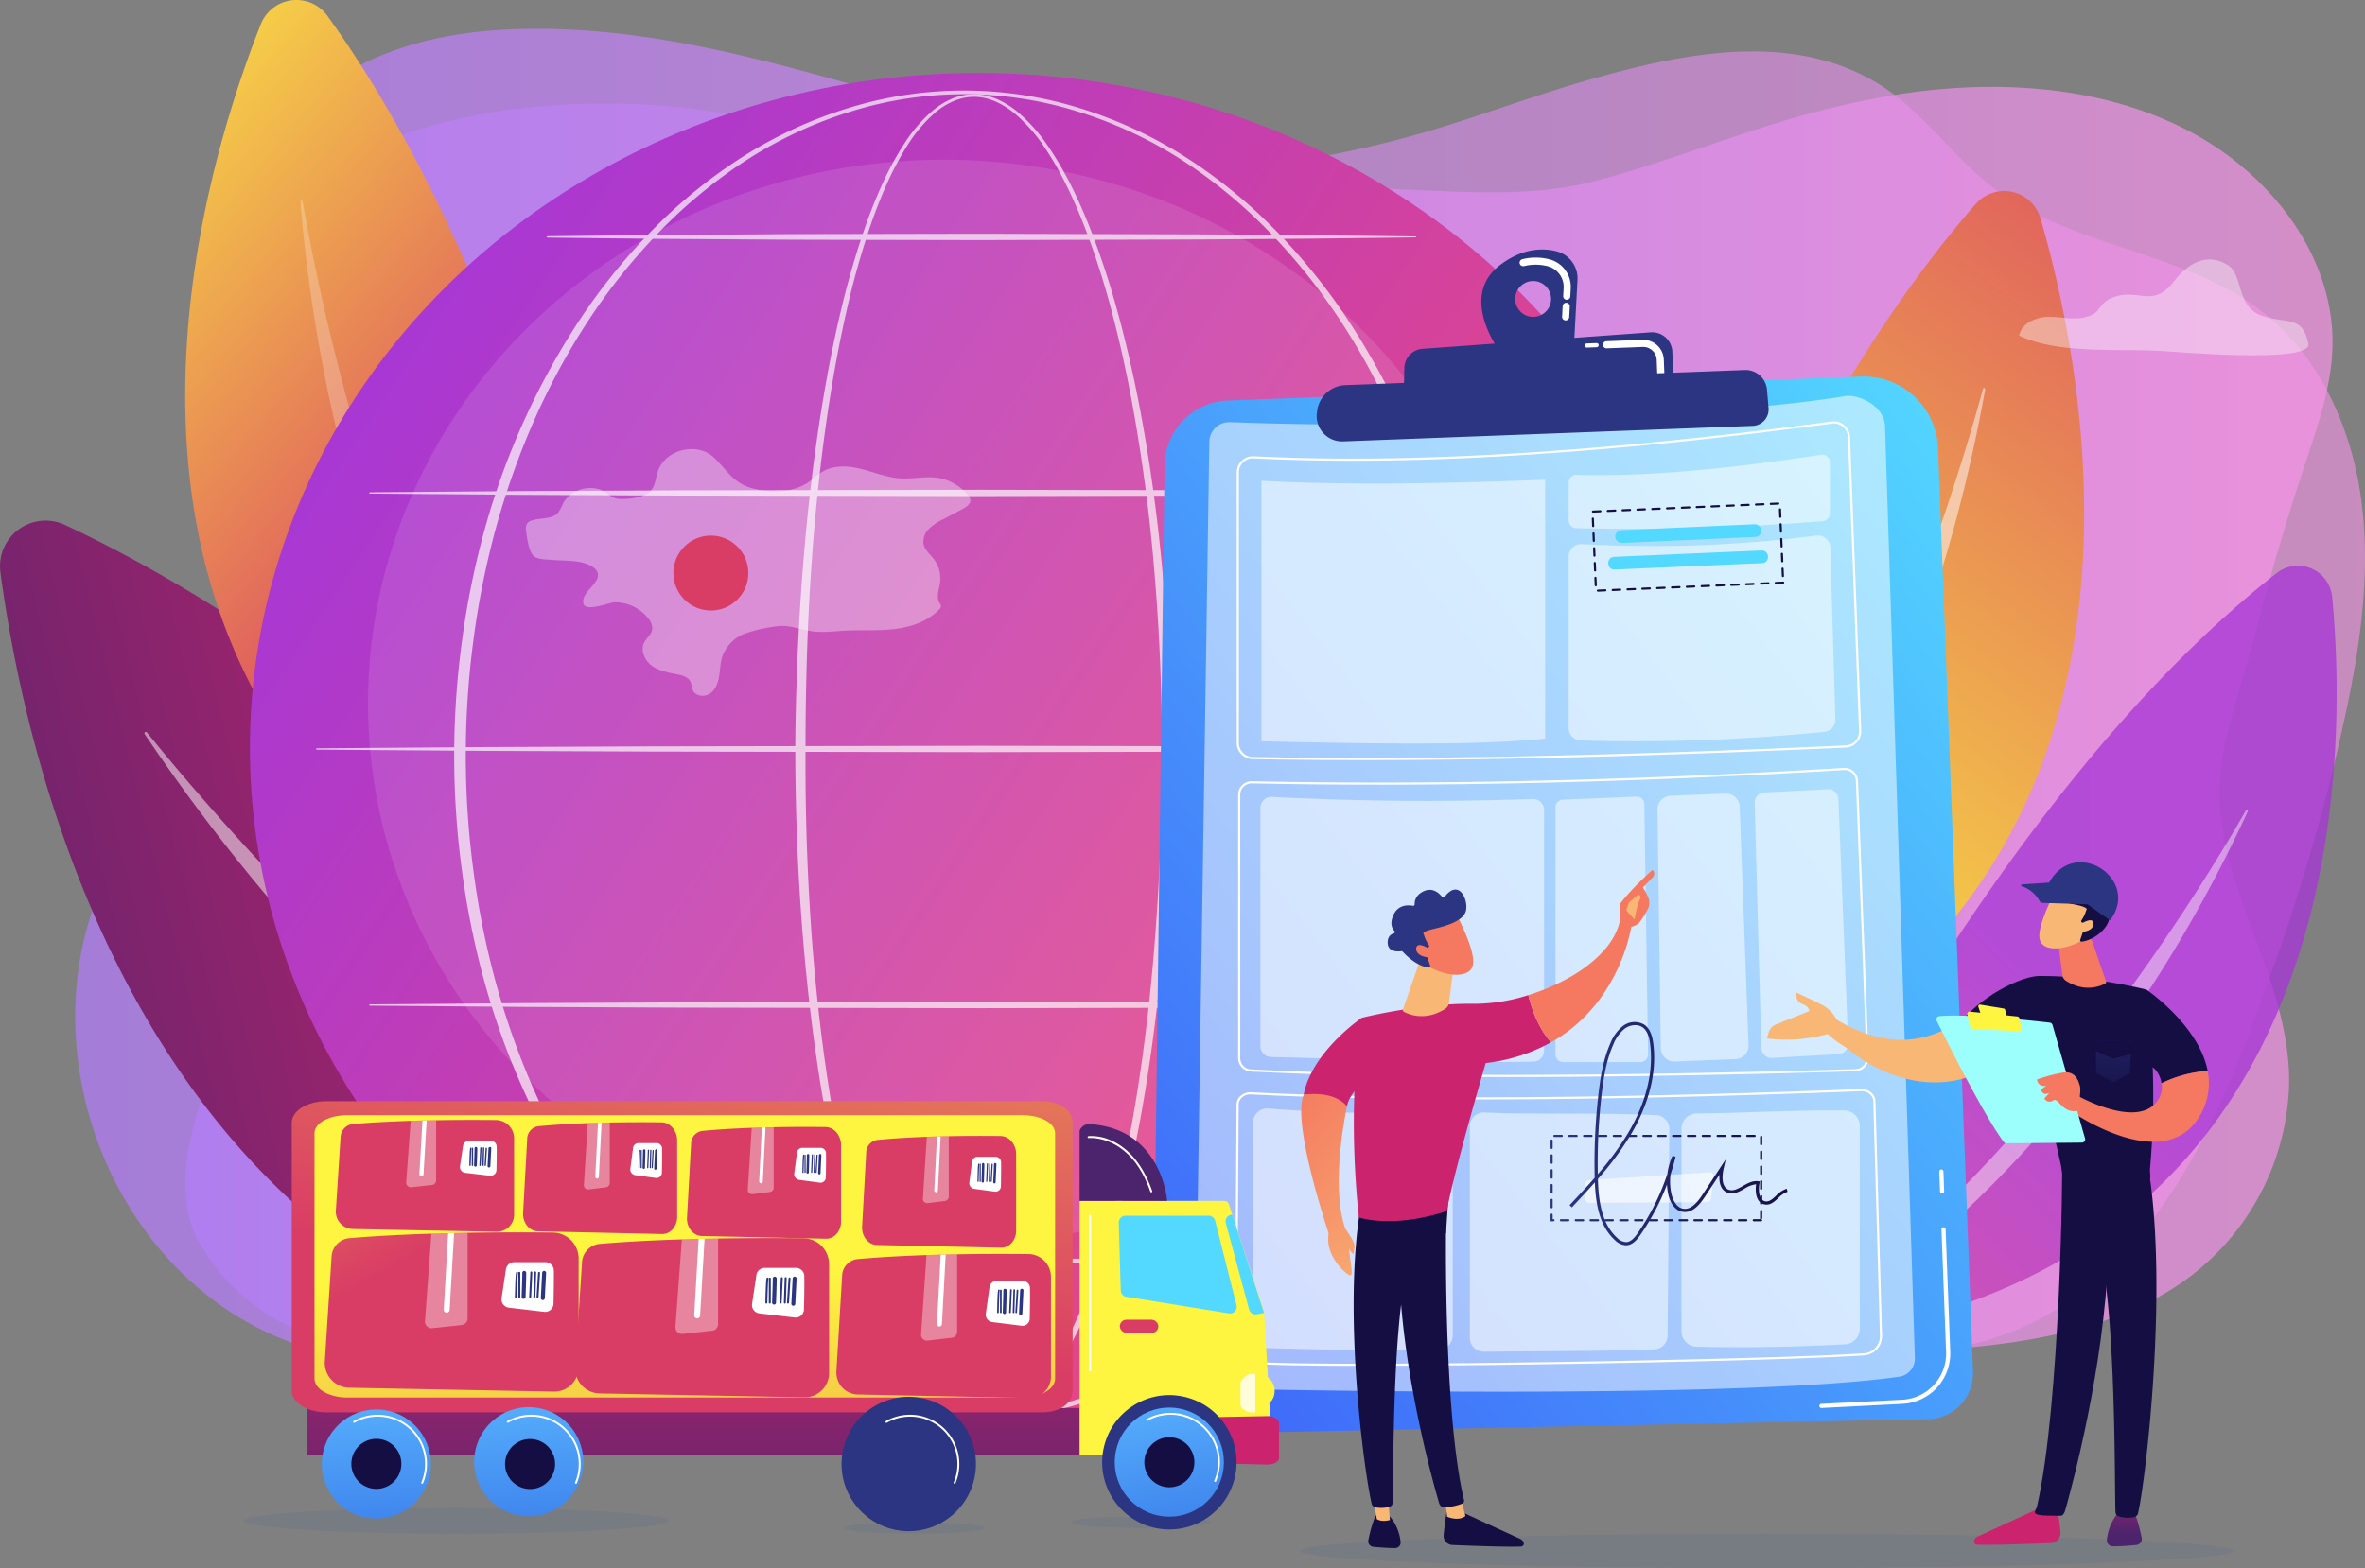 <svg xmlns="http://www.w3.org/2000/svg" xmlns:xlink="http://www.w3.org/1999/xlink" width="824" height="546.531" viewBox="0 0 824 546.531">
    <rect x="0" y="0" width="824" height="546.531" fill="#808080" stroke="none"/>
    <defs>
        <linearGradient id="linear-gradient" x2="1" y1=".5" y2=".5" gradientUnits="objectBoundingBox">
            <stop offset="0" stop-color="#b37cff"/>
            <stop offset="1" stop-color="#f895e7"/>
        </linearGradient>
        <linearGradient id="linear-gradient-3" x1=".645" x2=".015" y1=".647" y2="1.46" gradientUnits="objectBoundingBox">
            <stop offset="0" stop-color="#a737d5"/>
            <stop offset="1" stop-color="#ef497a"/>
        </linearGradient>
        <linearGradient id="linear-gradient-4" x1=".339" x2=".991" y1="1.025" y2="-.217" gradientUnits="objectBoundingBox">
            <stop offset="0" stop-color="#fdf53f"/>
            <stop offset="1" stop-color="#d93c65"/>
        </linearGradient>
        <linearGradient id="linear-gradient-5" x1=".751" x2="-.194" y1=".431" y2=".663" gradientUnits="objectBoundingBox">
            <stop offset="0" stop-color="#cb236d"/>
            <stop offset=".867" stop-color="#5d246d"/>
            <stop offset="1" stop-color="#4c246d"/>
        </linearGradient>
        <linearGradient id="linear-gradient-6" x1=".031" x2=".564" y1=".041" y2=".74" xlink:href="#linear-gradient-4"/>
        <linearGradient id="linear-gradient-7" x1=".749" x2=".281" y1=".047" y2=".899" xlink:href="#linear-gradient-3"/>
        <linearGradient id="linear-gradient-8" x1=".997" x2="-.285" y1=".016" y2="1.311" gradientUnits="objectBoundingBox">
            <stop offset="0" stop-color="#53d8ff"/>
            <stop offset="1" stop-color="#3840f7"/>
        </linearGradient>
        <linearGradient id="linear-gradient-9" x2="1" y1=".5" y2=".5" gradientUnits="objectBoundingBox">
            <stop offset="0" stop-color="#2b3582"/>
            <stop offset="1" stop-color="#150e42"/>
        </linearGradient>
        <linearGradient id="linear-gradient-11" x1="-1.421" x2="-.437" y1="1.43" y2="1.43" xlink:href="#linear-gradient-9"/>
        <linearGradient id="linear-gradient-12" x1="-.136" x2="-2.439" y1="4.589" y2="50.848" xlink:href="#linear-gradient-8"/>
        <linearGradient id="linear-gradient-13" x1="-1.039" x2="-3.149" y1="2.073" y2="32.821" xlink:href="#linear-gradient-8"/>
        <linearGradient id="linear-gradient-14" x1="-6.209" x2="-9.191" y1="11.542" y2="15.113" xlink:href="#linear-gradient-9"/>
        <linearGradient id="linear-gradient-15" x1="-12.366" x2="-13.445" y1="52.805" y2="58.473" xlink:href="#linear-gradient-9"/>
        <linearGradient id="linear-gradient-16" x1="-7.276" x2="-7.721" y1="49.785" y2="54.956" xlink:href="#linear-gradient-9"/>
        <linearGradient id="linear-gradient-17" x1=".632" x2=".404" y1="-4.623" y2="4.201" gradientUnits="objectBoundingBox">
            <stop offset="0" stop-color="#cb236d"/>
            <stop offset="1" stop-color="#4c246d"/>
        </linearGradient>
        <linearGradient id="linear-gradient-18" x1="1.543" x2=".438" y1="-1.687" y2=".632" xlink:href="#linear-gradient-4"/>
        <linearGradient id="linear-gradient-19" x1="5.337" x2="5.539" y1=".106" y2="2.175" xlink:href="#linear-gradient-4"/>
        <linearGradient id="linear-gradient-20" x1="19.21" x2="19.327" y1=".699" y2="2.631" xlink:href="#linear-gradient-4"/>
        <linearGradient id="linear-gradient-21" x1="22.785" x2="24.134" y1=".449" y2=".561" xlink:href="#linear-gradient-17"/>
        <linearGradient id="linear-gradient-22" x1="30.904" x2="32.276" y1=".483" y2=".525" xlink:href="#linear-gradient-8"/>
        <linearGradient id="linear-gradient-23" x1="94.251" x2="95.68" y1=".498" y2=".512" xlink:href="#linear-gradient-8"/>
        <linearGradient id="linear-gradient-24" x1="96.07" x2="93.37" y1="-2.102" y2="1.985" xlink:href="#linear-gradient-4"/>
        <linearGradient id="linear-gradient-25" x1="43.38" x2="40.598" y1="-.439" y2="1.198" xlink:href="#linear-gradient-17"/>
        <linearGradient id="linear-gradient-26" x1="26.868" x2="27.868" y1=".5" y2=".5" xlink:href="#linear-gradient-9"/>
        <linearGradient id="linear-gradient-27" x1="33.584" x2="33.584" y1="-.283" y2="1.832" gradientUnits="objectBoundingBox">
            <stop offset="0" stop-color="#5ab6ff"/>
            <stop offset="1" stop-color="#2f68e3"/>
        </linearGradient>
        <linearGradient id="linear-gradient-28" x1="73.134" x2="71.769" y1="-.307" y2="1.929" xlink:href="#linear-gradient-9"/>
        <linearGradient id="linear-gradient-30" x1="33.584" x2="33.584" y1="-.283" y2="1.832" xlink:href="#linear-gradient-27"/>
        <linearGradient id="linear-gradient-31" x1="73.134" x2="71.769" y1="-.307" y2="1.929" xlink:href="#linear-gradient-9"/>
        <linearGradient id="linear-gradient-38" x1="114.934" x2="115.572" y1="1.12" y2="-.326" xlink:href="#linear-gradient-4"/>
        <linearGradient id="linear-gradient-39" x1="-3.52" x2="-1.52" y1="-.38" y2="1.843" xlink:href="#linear-gradient-4"/>
        <linearGradient id="linear-gradient-40" x1="-278.358" x2="-296.404" y1="-.166" y2="3.358" xlink:href="#linear-gradient-9"/>
        <linearGradient id="linear-gradient-41" x1="-349.054" x2="-371.81" y1="-.086" y2="3.376" xlink:href="#linear-gradient-9"/>
        <linearGradient id="linear-gradient-42" x1="-307.92" x2="-328.139" y1="-.015" y2="3.448" xlink:href="#linear-gradient-9"/>
        <linearGradient id="linear-gradient-43" x1="-205.889" x2="-219.584" y1=".121" y2="3.397" xlink:href="#linear-gradient-9"/>
        <linearGradient id="linear-gradient-44" x1="-477.828" x2="-509.827" y1=".174" y2="3.699" xlink:href="#linear-gradient-9"/>
        <linearGradient id="linear-gradient-45" x1="-300.168" x2="-320.386" y1=".227" y2="3.744" xlink:href="#linear-gradient-9"/>
        <linearGradient id="linear-gradient-46" x1="-186.448" x2="-198.443" y1="-.19" y2="2.95" xlink:href="#linear-gradient-9"/>
        <linearGradient id="linear-gradient-47" x1="-5.493" x2="-3.494" y1="-.38" y2="1.843" xlink:href="#linear-gradient-4"/>
        <linearGradient id="linear-gradient-48" x1="-421.512" x2="-439.554" y1="-.166" y2="3.358" xlink:href="#linear-gradient-9"/>
        <linearGradient id="linear-gradient-49" x1="-529.894" x2="-552.658" y1="-.086" y2="3.376" xlink:href="#linear-gradient-9"/>
        <linearGradient id="linear-gradient-50" x1="-468.455" x2="-488.676" y1="-.015" y2="3.448" xlink:href="#linear-gradient-9"/>
        <linearGradient id="linear-gradient-51" x1="-314.612" x2="-328.308" y1=".121" y2="3.397" xlink:href="#linear-gradient-9"/>
        <linearGradient id="linear-gradient-52" x1="-731.861" x2="-763.86" y1=".174" y2="3.699" xlink:href="#linear-gradient-9"/>
        <linearGradient id="linear-gradient-53" x1="-460.572" x2="-480.786" y1=".227" y2="3.744" xlink:href="#linear-gradient-9"/>
        <linearGradient id="linear-gradient-54" x1="-281.721" x2="-293.717" y1="-.19" y2="2.95" xlink:href="#linear-gradient-9"/>
        <linearGradient id="linear-gradient-55" x1="-8.709" x2="-6.671" y1="-.338" y2="1.78" xlink:href="#linear-gradient-4"/>
        <linearGradient id="linear-gradient-56" x1="-653.611" x2="-672.942" y1="-.166" y2="3.36" xlink:href="#linear-gradient-9"/>
        <linearGradient id="linear-gradient-57" x1="-822.76" x2="-847.118" y1="-.086" y2="3.375" xlink:href="#linear-gradient-9"/>
        <linearGradient id="linear-gradient-58" x1="-728.601" x2="-750.251" y1="-.015" y2="3.448" xlink:href="#linear-gradient-9"/>
        <linearGradient id="linear-gradient-59" x1="-490.797" x2="-505.422" y1=".122" y2="3.39" xlink:href="#linear-gradient-9"/>
        <linearGradient id="linear-gradient-60" x1="-1143.542" x2="-1177.731" y1=".175" y2="3.693" xlink:href="#linear-gradient-9"/>
        <linearGradient id="linear-gradient-61" x1="-720.735" x2="-742.376" y1=".227" y2="3.744" xlink:href="#linear-gradient-9"/>
        <linearGradient id="linear-gradient-62" x1="-435.986" x2="-448.811" y1="-.189" y2="2.947" xlink:href="#linear-gradient-9"/>
        <linearGradient id="linear-gradient-63" x1="-4.579" x2="-2.579" y1="-.38" y2="1.843" xlink:href="#linear-gradient-4"/>
        <linearGradient id="linear-gradient-64" x1="-355.21" x2="-373.254" y1="-.166" y2="3.358" xlink:href="#linear-gradient-9"/>
        <linearGradient id="linear-gradient-65" x1="-446.049" x2="-468.807" y1="-.086" y2="3.376" xlink:href="#linear-gradient-9"/>
        <linearGradient id="linear-gradient-66" x1="-394.174" x2="-414.399" y1="-.015" y2="3.448" xlink:href="#linear-gradient-9"/>
        <linearGradient id="linear-gradient-67" x1="-264.224" x2="-277.918" y1=".121" y2="3.397" xlink:href="#linear-gradient-9"/>
        <linearGradient id="linear-gradient-68" x1="-614.136" x2="-646.135" y1=".174" y2="3.699" xlink:href="#linear-gradient-9"/>
        <linearGradient id="linear-gradient-69" x1="-386.246" x2="-406.461" y1=".227" y2="3.744" xlink:href="#linear-gradient-9"/>
        <linearGradient id="linear-gradient-70" x1="-237.562" x2="-249.557" y1="-.19" y2="2.95" xlink:href="#linear-gradient-9"/>
        <linearGradient id="linear-gradient-71" x1="-7.559" x2="-5.472" y1="-.293" y2="1.712" xlink:href="#linear-gradient-4"/>
        <linearGradient id="linear-gradient-72" x1="-568.566" x2="-589.487" y1="-.167" y2="3.363" xlink:href="#linear-gradient-9"/>
        <linearGradient id="linear-gradient-73" x1="-715.2" x2="-741.515" y1="-.086" y2="3.373" xlink:href="#linear-gradient-9"/>
        <linearGradient id="linear-gradient-74" x1="-633.339" x2="-656.752" y1="-.016" y2="3.449" xlink:href="#linear-gradient-9"/>
        <linearGradient id="linear-gradient-75" x1="-426.16" x2="-441.929" y1=".123" y2="3.382" xlink:href="#linear-gradient-9"/>
        <linearGradient id="linear-gradient-76" x1="-992.24" x2="-1029.111" y1=".176" y2="3.687" xlink:href="#linear-gradient-9"/>
        <linearGradient id="linear-gradient-77" x1="-625.543" x2="-648.945" y1=".227" y2="3.745" xlink:href="#linear-gradient-9"/>
        <linearGradient id="linear-gradient-78" x1="-379.222" x2="-393.067" y1="-.189" y2="2.944" xlink:href="#linear-gradient-9"/>
        <linearGradient id="linear-gradient-79" x1="-9.687" x2="-7.599" y1="-.293" y2="1.712" xlink:href="#linear-gradient-4"/>
        <linearGradient id="linear-gradient-80" x1="-722.698" x2="-743.608" y1="-.167" y2="3.363" xlink:href="#linear-gradient-9"/>
        <linearGradient id="linear-gradient-81" x1="-910.061" x2="-936.376" y1="-.086" y2="3.373" xlink:href="#linear-gradient-9"/>
        <linearGradient id="linear-gradient-82" x1="-806.073" x2="-829.475" y1="-.016" y2="3.449" xlink:href="#linear-gradient-9"/>
        <linearGradient id="linear-gradient-83" x1="-543.463" x2="-559.235" y1=".123" y2="3.383" xlink:href="#linear-gradient-9"/>
        <linearGradient id="linear-gradient-84" x1="-1267.114" x2="-1304.017" y1=".176" y2="3.687" xlink:href="#linear-gradient-9"/>
        <linearGradient id="linear-gradient-85" x1="-798.226" x2="-821.617" y1=".227" y2="3.745" xlink:href="#linear-gradient-9"/>
        <linearGradient id="linear-gradient-86" x1="-481.907" x2="-495.752" y1="-.189" y2="2.944" xlink:href="#linear-gradient-9"/>
        <linearGradient id="linear-gradient-87" x1="-11.96" x2="-9.872" y1="-.293" y2="1.712" xlink:href="#linear-gradient-4"/>
        <linearGradient id="linear-gradient-88" x1="-887.655" x2="-908.565" y1="-.167" y2="3.363" xlink:href="#linear-gradient-9"/>
        <linearGradient id="linear-gradient-89" x1="-1118.417" x2="-1144.735" y1="-.086" y2="3.373" xlink:href="#linear-gradient-9"/>
        <linearGradient id="linear-gradient-90" x1="-990.998" x2="-1014.401" y1="-.016" y2="3.449" xlink:href="#linear-gradient-9"/>
        <linearGradient id="linear-gradient-91" x1="-668.744" x2="-684.516" y1=".123" y2="3.383" xlink:href="#linear-gradient-9"/>
        <linearGradient id="linear-gradient-92" x1="-1559.863" x2="-1596.766" y1=".176" y2="3.687" xlink:href="#linear-gradient-9"/>
        <linearGradient id="linear-gradient-93" x1="-983.035" x2="-1006.426" y1=".227" y2="3.745" xlink:href="#linear-gradient-9"/>
        <linearGradient id="linear-gradient-94" x1="-591.627" x2="-605.473" y1="-.189" y2="2.944" xlink:href="#linear-gradient-9"/>
        <linearGradient id="linear-gradient-95" x1="-24.523" x2="-26.258" y1="-1.664" y2="3.387" gradientUnits="objectBoundingBox">
            <stop offset="0" stop-color="#f9b776"/>
            <stop offset="1" stop-color="#f47960"/>
        </linearGradient>
        <linearGradient id="linear-gradient-96" x1="-79.156" x2="-82.365" y1="-1.014" y2="5.177" xlink:href="#linear-gradient-95"/>
        <linearGradient id="linear-gradient-97" x1="18.808" x2="18.981" y1="-.744" y2="1.025" xlink:href="#linear-gradient-17"/>
        <linearGradient id="linear-gradient-98" x1="-137.842" x2="-136.842" y1=".5" y2=".5" xlink:href="#linear-gradient-95"/>
        <linearGradient id="linear-gradient-99" x1="-41.021" x2="-39.583" y1="-.664" y2=".666" xlink:href="#linear-gradient-9"/>
        <linearGradient id="linear-gradient-100" x1="46.179" x2="46.16" y1="-.977" y2="1.075" xlink:href="#linear-gradient-17"/>
        <linearGradient id="linear-gradient-101" x1="-168.15" x2="-167.15" y1=".5" y2=".5" xlink:href="#linear-gradient-95"/>
        <linearGradient id="linear-gradient-102" x1="-33.768" x2="-32.593" y1="-.65" y2=".681" xlink:href="#linear-gradient-9"/>
        <linearGradient id="linear-gradient-103" x1="-31.112" x2="-29.802" y1="1.745" y2="2.891" xlink:href="#linear-gradient-9"/>
        <linearGradient id="linear-gradient-104" x1="-62.699" x2="-61.699" y1=".5" y2=".5" xlink:href="#linear-gradient-95"/>
        <linearGradient id="linear-gradient-105" x1="-157.862" x2="-158.184" y1="-63.469" y2="-64.534" xlink:href="#linear-gradient-95"/>
        <linearGradient id="linear-gradient-106" x1="-164.209" x2="-163.975" y1="-56.952" y2="-55.813" xlink:href="#linear-gradient-9"/>
        <linearGradient id="linear-gradient-107" x1="-517.64" x2="-518.583" y1="-310.134" y2="-314.781" xlink:href="#linear-gradient-95"/>
        <linearGradient id="linear-gradient-108" x1="31.847" x2="30.51" y1="42.072" y2="43.459" xlink:href="#linear-gradient-9"/>
        <linearGradient id="linear-gradient-109" x1="-78.155" x2="-79.52" y1="-.442" y2="3.249" xlink:href="#linear-gradient-9"/>
        <linearGradient id="linear-gradient-110" x1="-69.122" x2="-66.295" y1="3.94" y2="6.459" xlink:href="#linear-gradient-9"/>
        <linearGradient id="linear-gradient-111" x1="-7.127" x2="-6.127" y1=".5" y2=".5" xlink:href="#linear-gradient-95"/>
        <linearGradient id="linear-gradient-112" x1="22.745" x2="23.258" y1=".108" y2="2.599" gradientUnits="objectBoundingBox">
            <stop offset="0" stop-color="#9cfffb"/>
            <stop offset="1" stop-color="#9bfffa"/>
        </linearGradient>
        <linearGradient id="linear-gradient-113" x1="-24.121" x2="-24.694" y1="1.414" y2="6.715" xlink:href="#linear-gradient-4"/>
        <linearGradient id="linear-gradient-114" x1="-12.507" x2="-12.651" y1="2.037" y2="4.418" xlink:href="#linear-gradient-4"/>
        <linearGradient id="linear-gradient-115" x1="-19.142" x2="-18.142" y1=".5" y2=".5" xlink:href="#linear-gradient-95"/>
        <linearGradient id="linear-gradient-116" x1=".675" x2=".373" y1="-2.067" y2="1.783" xlink:href="#linear-gradient-9"/>
        <linearGradient id="linear-gradient-117" x1="2.334" x2=".6" y1="-5.158" y2=".106" xlink:href="#linear-gradient-9"/>
        <linearGradient id="linear-gradient-118" x1="2.811" x2=".996" y1="-6.854" y2="-1.077" gradientUnits="objectBoundingBox">
            <stop offset="0" stop-color="#fdf53f"/>
            <stop offset=".222" stop-color="#f5cc47"/>
            <stop offset="1" stop-color="#d93c65"/>
        </linearGradient>
        <linearGradient id="linear-gradient-119" x1="-173.983" x2="-172.954" y1=".04" y2="1.767" xlink:href="#linear-gradient-95"/>
        <linearGradient id="linear-gradient-120" x1="-419.464" x2="-421.34" y1="1.716" y2="-.451" xlink:href="#linear-gradient-95"/>
        <linearGradient id="linear-gradient-121" x1="81.513" x2="78.678" y1="-.484" y2="6.012" xlink:href="#linear-gradient-9"/>
        <linearGradient id="linear-gradient-122" x1="319.939" x2="320.939" y1=".5" y2=".5" xlink:href="#linear-gradient-95"/>
        <linearGradient id="linear-gradient-123" x1="98.852" x2="95.955" y1=".031" y2=".887" xlink:href="#linear-gradient-9"/>
        <linearGradient id="linear-gradient-124" x1="202.505" x2="195.487" y1="-2.223" y2="5.384" xlink:href="#linear-gradient-9"/>
        <linearGradient id="linear-gradient-125" x1="370.56" x2="371.56" y1=".5" y2=".5" xlink:href="#linear-gradient-95"/>
        <linearGradient id="linear-gradient-126" x1="69.728" x2="67.687" y1="-.035" y2=".806" xlink:href="#linear-gradient-9"/>
        <linearGradient id="linear-gradient-127" x1="32.647" x2="34.26" y1=".775" y2="-.237" xlink:href="#linear-gradient-17"/>
        <linearGradient id="linear-gradient-128" x1="-57.193" x2="-56.848" y1="-.492" y2=".348" xlink:href="#linear-gradient-95"/>
        <linearGradient id="linear-gradient-129" x1="82.087" x2="86.136" y1="1.066" y2="-1.521" xlink:href="#linear-gradient-17"/>
        <linearGradient id="linear-gradient-130" x1="125.168" x2="126.168" y1=".5" y2=".5" xlink:href="#linear-gradient-95"/>
        <linearGradient id="linear-gradient-131" x1="-29.122" x2="-29.444" y1="38.756" y2="37.691" xlink:href="#linear-gradient-95"/>
        <linearGradient id="linear-gradient-132" x1="-22.088" x2="-21.883" y1="28.554" y2="29.733" xlink:href="#linear-gradient-9"/>
        <linearGradient id="linear-gradient-133" x1="-96.127" x2="-97.07" y1="185.416" y2="180.769" xlink:href="#linear-gradient-95"/>
        <linearGradient id="linear-gradient-134" x1="1.275" x2=".358" y1="1.924" y2="-.193" xlink:href="#linear-gradient-95"/>
        <linearGradient id="linear-gradient-135" x1="1" x2="-.264" y1="2.308" y2="-2.643" xlink:href="#linear-gradient-95"/>
        <style>
            .cls-1{fill:#2a579f;opacity:.1}.cls-14,.cls-16,.cls-17,.cls-43,.cls-6{fill:#fff}.cls-6{opacity:.5}.cls-14{mix-blend-mode:soft-light;isolation:isolate}.cls-17{opacity:.52}.cls-18{fill:url(#linear-gradient-9)}.cls-35{fill:url(#linear-gradient-26)}.cls-36{fill:url(#linear-gradient-27)}.cls-38{fill:url(#linear-gradient-30)}.cls-39{fill:url(#linear-gradient-31)}.cls-43{opacity:.37}
        </style>
    </defs>
    <g id="Group_10793" transform="translate(-972 -221.469)">
        <ellipse id="Ellipse_138" cx="162.5" cy="6" class="cls-1" rx="162.5" ry="6" transform="translate(1425 756)"/>
        <ellipse id="Ellipse_139" cx="74" cy="4.5" class="cls-1" rx="74" ry="4.5" transform="translate(1057 747)"/>
        <ellipse id="Ellipse_140" cx="24.5" cy="2" class="cls-1" rx="24.5" ry="2" transform="translate(1266 752)"/>
        <ellipse id="Ellipse_141" cx="24.5" cy="2" class="cls-1" rx="24.5" ry="2" transform="translate(1345 750)"/>
        <g id="Group_10792" transform="translate(850.519 126.382)">
            <g id="Group_10749" fill="url(#linear-gradient)" transform="translate(147.688 105.114)">
                <path id="Path_7049" d="M1039.914 411.794c3.709-13.558 7-27.205 9.8-40.693 4.979-24.028 8.1-48.84 4.465-73.115s-14.647-48.147-33.773-63.262c-27.421-21.671-66.707-22.479-94.41-43.78-14.172-10.895-24.487-26.593-39.696-35.944-30.627-18.836-69.092-10.546-101.209-1.37-19.491 5.57-38.467 12.852-57.943 18.47-56.131 16.19-115.989 18.2-173.418 7.644-30.628-5.628-60.719-14.776-91.754-17.224-36.651-2.891-86.464 2.113-117.305 24.009-26.413 18.752-32.177 48.614-34.208 79.133-2.638 39.635 3.668 81.931 6.174 121.549 1.909 30.175 8.328 62.08-2.725 91.17-9.078 23.891-27.212 58.009-11.352 82.807 27.042 42.281 74.21 35.553 116.548 35.553h477.581a98.76 98.76 0 0 0 67.343-26.661l.289-.269c30.961-28.849 44.3-65.195 58.586-104.458 6.293-17.294 12.024-35.347 17.007-53.559z" opacity="0.6" transform="translate(-257.96 -135.752)"/>
                <path id="Path_7050" d="M783.875 155.557c-20.933 6.494-41.563 14.519-62.823 19.988-19.448 5-40.814 3.791-61 2.926-42.739-1.832-85.1-8.68-126.719-17.9-57.032-12.636-113.7-36.381-172.64-38.2-37.892-1.171-70.153 6.041-96.62 32.865-7.348 7.447-13.9 15.855-17.434 25.514-6.9 18.872.6 43.044 6.706 61.267 13.138 39.229 17.877 66.985-4.006 104.171-17.769 30.194-44.194 56.434-53.157 90.892-18.235 70.1 32.441 153.229 113.33 149.119 62.342-3.167 123.545-2.954 186.048-2.954h187.529c55.175 0 112.139 3.7 167.089-1.2 26.776-2.39 54.395-7.7 76.36-22.916a87.179 87.179 0 0 0 37.223-67.534c1.351-35.432-23.169-66.881-24.148-101.345-.521-18.323 8.107-40.309 12.658-58.082q7.418-28.967 16.858-57.447c4.528-13.658 9.446-27.454 9.8-41.736.791-31.591-21.965-61.153-52.038-76.141s-66.136-17-99.8-11.648a310.037 310.037 0 0 0-43.216 10.361z" opacity="0.7" transform="translate(-192.469 -122.247)"/>
            </g>
            <g id="Group_10750" opacity="0.77" transform="translate(725.276 292.258)">
                <path id="Path_7051" fill="url(#linear-gradient-3)" d="M1757.031 900.81s78.154-181.848 189.4-269.047a12 12 0 0 1 19.37 8.287c5.958 63.256 5.617 251.901-208.77 260.76z" transform="translate(-1757.031 -629.181)"/>
                <path id="Path_7052" d="M1772.947 1050.945a.524.524 0 0 0 .472.933c22.329-9.436 112.255-60.638 172.847-191.655a.366.366 0 0 0-.645-.346c-16.965 29.657-83.199 138.113-172.674 191.068z" class="cls-6" transform="translate(-1766.905 -774.596)"/>
            </g>
            <g id="Group_10751" transform="translate(661.079 161.673)">
                <path id="Path_7053" fill="url(#linear-gradient-4)" d="M1583.136 609.263s46.752-212.256 148.73-329.263a13.176 13.176 0 0 1 22.6 4.939c19.485 66.991 58.057 270.516-171.33 324.324z" transform="translate(-1583.136 -275.455)"/>
                <path id="Path_7054" d="M1639.316 712.589a.575.575 0 0 0 .76.86c21.106-16.221 102.442-95.568 130.469-251.578a.4.4 0 0 0-.781-.188c-9.797 36.217-50.078 169.817-130.448 250.906z" class="cls-6" transform="translate(-1618.465 -392.75)"/>
            </g>
            <g id="Group_10752" transform="translate(121.481 276.512)">
                <path id="Path_7055" fill="url(#linear-gradient-5)" d="M468.5 878.99S313.625 667.543 144.161 588.068a15.889 15.889 0 0 0-22.534 16.449c11.103 83.398 67.59 326.735 346.873 274.473z" transform="translate(-121.481 -586.53)"/>
                <path id="Path_7056" d="M524.686 999.579a.693.693 0 0 1-.42 1.319C493.084 993.271 364.724 945.3 257.877 786.8a.485.485 0 0 1 .769-.588c28.435 35.196 137.901 163.011 266.04 213.367z" class="cls-6" transform="translate(-207.467 -712.384)"/>
            </g>
            <g id="Group_10753" transform="translate(186.014 95.087)">
                <path id="Path_7057" fill="url(#linear-gradient-6)" d="M464.723 446.612s-27.094-218.375-118.85-345.948a13.34 13.34 0 0 0-23.249 2.846c-25.964 65.69-84.055 267.211 142.099 343.102z" transform="translate(-296.286 -95.087)"/>
                <path id="Path_7058" fill="#fff" d="M513.567 550.025a.582.582 0 0 1-.848.8c-19.744-18.348-94.245-106.011-107.773-265.925a.407.407 0 0 1 .8-.116C412.209 322.22 440.2 460.7 513.567 550.025z" opacity="0.24" transform="translate(-364.831 -214.548)"/>
            </g>
            <g id="Group_10755" transform="translate(198.352 109.517)">
                <ellipse id="Ellipse_123" cx="236.813" cy="255.616" fill="url(#linear-gradient-7)" rx="236.813" ry="255.616" transform="rotate(-87.48 247.235 236.593)"/>
                <ellipse id="Ellipse_124" cx="200.58" cy="189.484" fill="#fff" opacity="0.11" rx="200.58" ry="189.484" transform="translate(51.343 41.227)"/>
                <g id="Group_10754" opacity="0.68" transform="translate(33.265 17.13)">
                    <path id="Path_7059" d="M1002.9 414.571c-.061 41.767-2.926 83.62-10.286 124.8-1.864 10.285-4.023 20.522-6.6 30.661a295.312 295.312 0 0 1-9.212 30.005c-3.68 9.8-7.952 19.454-13.743 28.28a56.485 56.485 0 0 1-10.315 12.031A29.405 29.405 0 0 1 946 644.7a20.228 20.228 0 0 1-7.883 1.857 19.891 19.891 0 0 1-7.969-1.465 27.627 27.627 0 0 1-6.909-4.113 53.63 53.63 0 0 1-10.539-11.847c-5.895-8.763-10.224-18.4-13.943-28.182a288.708 288.708 0 0 1-9.31-29.974c-2.6-10.132-4.782-20.364-6.661-30.646-3.75-20.569-6.307-41.335-8.033-62.159s-2.572-41.721-2.678-62.617c-.051-10.447.234-20.892.605-31.331q.587-15.658 1.735-31.288c1.545-20.833 3.853-41.619 7.284-62.235 1.721-10.305 3.729-20.568 6.143-30.739a295.569 295.569 0 0 1 8.723-30.123c1.754-4.93 3.671-9.807 5.858-14.569a106.426 106.426 0 0 1 7.5-13.822 51.539 51.539 0 0 1 10.308-11.918 26.335 26.335 0 0 1 6.816-4.083 19.221 19.221 0 0 1 7.837-1.391 20.781 20.781 0 0 1 7.744 1.814 30.256 30.256 0 0 1 6.729 4.2 57.445 57.445 0 0 1 10.53 11.712c6 8.636 10.523 18.161 14.441 27.852a285.684 285.684 0 0 1 9.9 29.759c2.788 10.077 5.148 20.266 7.19 30.516 8.082 41.031 11.366 82.892 11.482 124.663zm-3.091 0c.038-20.812-.753-41.629-2.482-62.368a600.577 600.577 0 0 0-8.137-61.868c-1.922-10.223-4.16-20.389-6.823-30.442a283.9 283.9 0 0 0-9.513-29.682c-3.783-9.661-8.169-19.152-13.99-27.727a56.3 56.3 0 0 0-10.187-11.59 29.217 29.217 0 0 0-6.454-4.13 19.317 19.317 0 0 0-7.371-1.8 18.1 18.1 0 0 0-7.436 1.4 25.294 25.294 0 0 0-6.5 4 50.4 50.4 0 0 0-9.941 11.761 105.047 105.047 0 0 0-7.254 13.729c-2.114 4.738-3.963 9.6-5.65 14.507a293.884 293.884 0 0 0-8.342 30.036c-2.292 10.146-4.179 20.383-5.781 30.664-3.193 20.566-5.266 41.3-6.578 62.075s-1.784 41.6-1.746 62.413q-.082 31.216 2.187 62.381c1.559 20.751 3.947 41.45 7.521 61.945 1.791 10.245 3.883 20.438 6.389 30.526a286.567 286.567 0 0 0 9.008 29.813c3.6 9.713 7.82 19.27 13.516 27.877a51.894 51.894 0 0 0 10.083 11.524 25.917 25.917 0 0 0 6.45 3.913 17.8 17.8 0 0 0 7.294 1.387 18.556 18.556 0 0 0 7.222-1.766A27.694 27.694 0 0 0 951.61 639a54.72 54.72 0 0 0 9.877-11.723c5.6-8.675 9.752-18.253 13.316-27.982a293.134 293.134 0 0 0 8.9-29.846c2.478-10.095 4.545-20.293 6.318-30.541 3.549-20.5 5.908-41.2 7.476-61.951 1.591-20.751 2.324-41.57 2.316-62.386z" class="cls-14" transform="translate(-705.112 -182.762)"/>
                    <path id="Path_7060" d="M905.192 412.387a304.469 304.469 0 0 1-10.8 79.744 256.739 256.739 0 0 1-33.363 73.125 210.6 210.6 0 0 1-25.483 31.206 178.767 178.767 0 0 1-31.368 25.252 151.233 151.233 0 0 1-36.6 16.734 136.89 136.89 0 0 1-79.583.035 151.279 151.279 0 0 1-36.629-16.707 178.923 178.923 0 0 1-31.41-25.233 210.754 210.754 0 0 1-25.532-31.2 257.124 257.124 0 0 1-33.45-73.152 289.592 289.592 0 0 1-8.1-39.538 297.3 297.3 0 0 1 .025-80.53 289.435 289.435 0 0 1 8.126-39.527 257.017 257.017 0 0 1 33.5-73.1 210.621 210.621 0 0 1 25.535-31.165 178.341 178.341 0 0 1 31.4-25.188 151.875 151.875 0 0 1 36.6-16.645 135.925 135.925 0 0 1 79.459.032 151.766 151.766 0 0 1 36.567 16.67 178.2 178.2 0 0 1 31.358 25.208 210.528 210.528 0 0 1 25.486 31.171 256.633 256.633 0 0 1 33.408 73.075 304.471 304.471 0 0 1 10.854 79.733zm-3.544 0a301.1 301.1 0 0 0-10.368-78.881c-7.055-25.63-17.678-50.373-32.3-72.625a208.338 208.338 0 0 0-24.906-31.113 174 174 0 0 0-30.809-25.26 148.845 148.845 0 0 0-36.133-16.7 132.55 132.55 0 0 0-78.668.032 148.741 148.741 0 0 0-36.1 16.733 173.892 173.892 0 0 0-30.766 25.28 208.236 208.236 0 0 0-24.857 31.12c-14.594 22.249-25.194 46.981-32.215 72.6a291.641 291.641 0 0 0-7.746 39.071 303.872 303.872 0 0 0 .025 79.5 291.468 291.468 0 0 0 7.773 39.06c7.039 25.607 17.657 50.322 32.261 72.548a208.071 208.071 0 0 0 24.859 31.086 173.314 173.314 0 0 0 30.756 25.235 149.337 149.337 0 0 0 36.075 16.671 131.623 131.623 0 0 0 78.543.035 149.405 149.405 0 0 0 36.1-16.643 173.5 173.5 0 0 0 30.8-25.216 208.21 208.21 0 0 0 24.909-31.079c14.635-22.229 25.275-46.955 32.348-72.574a301.088 301.088 0 0 0 10.419-78.88z" class="cls-14" transform="translate(-502.033 -180.577)"/>
                    <path id="Path_7061" d="M470.2 558.813a.233.233 0 0 1 0-.466l53.276-.43 53.276-.244 106.552-.2 106.552.217 53.276.266 53.276.465a.156.156 0 0 1 0 .313l-53.276.465-53.276.267-106.552.217-106.552-.2-53.276-.244z" class="cls-14" transform="translate(-451.453 -418.336)"/>
                    <path id="Path_7062" d="M637.391 316.866a.234.234 0 0 1 .229-.23c12.608-.2 25.216-.285 37.824-.43l37.824-.244c12.609-.1 25.216-.093 37.825-.125l37.824-.072 75.648.217 37.824.266c12.608.158 25.216.251 37.824.465a.156.156 0 0 1 0 .313c-12.608.214-25.216.307-37.824.465l-37.824.266-75.648.217-37.824-.072c-12.608-.032-25.216-.021-37.825-.125l-37.824-.244c-12.608-.145-25.216-.231-37.824-.43a.233.233 0 0 1-.229-.237z" class="cls-14" transform="translate(-557.069 -265.858)"/>
                    <path id="Path_7063" d="M420.048 800.524a.233.233 0 0 1 0-.466l57.9-.429 57.9-.246 115.808-.2 115.808.217 57.9.267 57.9.464a.156.156 0 0 1 0 .313l-57.9.464-57.9.267-115.808.216-115.808-.2-57.9-.245z" class="cls-14" transform="translate(-419.816 -570.815)"/>
                    <path id="Path_7064" d="M470.2 1041.769l53.276-.431 53.276-.244 106.552-.2 106.552.217 53.276.266 53.276.464a.157.157 0 0 1 0 .313l-53.276.464-53.276.266-106.552.217-106.552-.2-53.276-.244-53.276-.43a.233.233 0 0 1 0-.466z" class="cls-14" transform="translate(-451.453 -723.294)"/>
                    <path id="Path_7065" d="M960.677 1284.205a.817.817 0 0 1-.817.817H657.267a.817.817 0 1 1 0-1.634H959.86a.817.817 0 0 1 .817.817z" class="cls-14" transform="translate(-569.092 -876.264)"/>
                </g>
            </g>
            <g id="Group_10763" transform="translate(523.076 182.043)">
                <path id="Path_7066" fill="url(#linear-gradient-8)" d="M1456.038 450.54l-220.562 8.36a22.867 22.867 0 0 0-22 22.553l-4.161 320.392a16.862 16.862 0 0 0 17.193 17.078l252.967-4.987a16.006 16.006 0 0 0 15.679-16.609l-12.2-321.834a25.955 25.955 0 0 0-26.916-24.953z" transform="translate(-1209.314 -406.262)"/>
                <path id="Path_7067" d="M1839.227 1316.688l28.272-1.437a17.574 17.574 0 0 0 16.605-18.147l-1.619-42.707a.721.721 0 0 0-.748-.693.73.73 0 0 0-.693.748l1.619 42.707a16.126 16.126 0 0 1-15.238 16.652l-28.272 1.438a.721.721 0 0 0 .07 1.44z" class="cls-16" transform="translate(-1606.206 -912.934)"/>
                <path id="Path_7068" d="M1952.746 1207.493a.721.721 0 0 0 .687-.747l-.262-6.916a.721.721 0 0 0-.748-.693.721.721 0 0 0-.689.747l.262 6.916a.721.721 0 0 0 .748.693z" class="cls-16" transform="translate(-1677.653 -878.511)"/>
                <g id="Group_10762" transform="translate(14.852 50.986)">
                    <path id="Path_7069" d="M1475.938 468.838c-29.965 5.226-128.358 12.415-214.241 9.087a6.972 6.972 0 0 0-7.254 6.855l-4.9 321.847a8.023 8.023 0 0 0 7.851 8.145c36.1.766 184.734 3.384 237.43-4.163a6.355 6.355 0 0 0 5.445-6.5l-10.378-324.191c.152-7.718-9.435-11.868-13.953-11.08z" class="cls-17" transform="translate(-1249.545 -468.743)"/>
                    <path id="Path_7070" d="M1332.726 610.925q-20.114 0-38.509-.338a5.659 5.659 0 0 1-5.528-5.631v-94.3a5.634 5.634 0 0 1 5.921-5.624c54.188 2.713 120.059-1.25 201.379-12.117a5.632 5.632 0 0 1 6.377 5.366l3.9 102.436a5.646 5.646 0 0 1-5.372 5.84c-64.766 2.924-120.209 4.368-168.168 4.368zm-38.407-105.162a4.895 4.895 0 0 0-4.892 4.893v94.3a4.917 4.917 0 0 0 4.8 4.893c56.185 1.03 123.773-.289 206.625-4.03a4.9 4.9 0 0 0 4.667-5.074l-3.895-102.436a4.895 4.895 0 0 0-5.542-4.663c-64.882 8.67-119.95 12.948-167.095 12.949q-17.964 0-34.419-.826c-.08-.004-.168-.006-.249-.006z" class="cls-16" transform="translate(-1274.239 -483.96)"/>
                    <path id="Path_7071" d="M1384.087 927.776c-34.474 0-64.2-.638-89.65-1.913a4.669 4.669 0 0 1-4.437-4.668v-91.827a4.6 4.6 0 0 1 1.391-3.311 4.747 4.747 0 0 1 3.456-1.358c63.3 1.313 132.673-.248 206.178-4.641a4.674 4.674 0 0 1 4.952 4.486l3.664 96.385a4.674 4.674 0 0 1-4.534 4.849c-45.632 1.333-85.807 1.998-121.02 1.998zm-89.345-102.34a4.019 4.019 0 0 0-2.835 1.148 3.868 3.868 0 0 0-1.169 2.784v91.827a3.931 3.931 0 0 0 3.736 3.931c51.433 2.578 120.325 2.55 210.612-.084a3.936 3.936 0 0 0 3.818-4.083l-3.665-96.385a3.936 3.936 0 0 0-4.17-3.777c-73.525 4.393-142.914 5.956-206.238 4.642z" class="cls-16" transform="translate(-1275.065 -690.358)"/>
                    <path id="Path_7072" d="M1331.985 1219.685c-17.625 0-31.28-.193-37.466-.645a7.738 7.738 0 0 1-7.463-7.623l.543-82.848a4.059 4.059 0 0 1 1.322-2.909 5.088 5.088 0 0 1 3.73-1.319c53.883 2.656 123.4 2.288 212.51-1.124a5.143 5.143 0 0 1 3.693 1.331 4.088 4.088 0 0 1 1.335 2.872l2.308 81.889a6.7 6.7 0 0 1-6.42 6.736c-26.077 1.772-119.272 3.64-174.092 3.64zm-39.6-94.611a4.323 4.323 0 0 0-2.958 1.126 3.323 3.323 0 0 0-1.089 2.378l-.543 82.845a7.009 7.009 0 0 0 6.778 6.882c25.414 1.854 177.009-.654 211.453-2.995a5.965 5.965 0 0 0 5.733-5.979l-2.308-81.889a3.354 3.354 0 0 0-1.1-2.354 4.392 4.392 0 0 0-3.16-1.132c-89.136 3.413-158.67 3.78-212.575 1.123q-.116-.006-.232-.006z" class="cls-16" transform="translate(-1273.208 -881.603)"/>
                    <path id="Path_7073" d="M1690.474 547.434a833.829 833.829 0 0 1-85.866 2.457 2.722 2.722 0 0 1-2.649-2.723v-13.179a2.717 2.717 0 0 1 2.8-2.718c24.113.763 53.167-2.076 85.081-7a2.722 2.722 0 0 1 3.141 2.689v17.758a2.725 2.725 0 0 1-2.507 2.716z" class="cls-17" transform="translate(-1471.859 -503.751)"/>
                    <path id="Path_7074" d="M1690.96 669.035a659.778 659.778 0 0 1-84.778 3.017 4.347 4.347 0 0 1-4.223-4.343V607.93a4.34 4.34 0 0 1 4.6-4.333 444.826 444.826 0 0 0 81.689-2.981 4.341 4.341 0 0 1 4.881 4.179l1.76 59.788a4.349 4.349 0 0 1-3.929 4.452z" class="cls-17" transform="translate(-1471.859 -551.911)"/>
                    <path id="Path_7075" d="M1410.853 638.2c-23.665 2.53-60.039 1.815-98.853.963v-90.794c27.386 1.5 59.676 1.13 98.853-.369z" class="cls-17" transform="translate(-1288.944 -518.741)"/>
                    <path id="Path_7076" d="M1406.147 939.656c-23.323.642-55.97-.766-91.42-1.593a3.816 3.816 0 0 1-3.727-3.815v-83.04a3.815 3.815 0 0 1 4.011-3.811c25.574 1.309 55.361 1.968 90.891.733a3.818 3.818 0 0 1 3.951 3.813v83.9a3.814 3.814 0 0 1-3.706 3.813z" class="cls-17" transform="translate(-1288.313 -707.606)"/>
                    <path id="Path_7077" d="M1369 1225.51c-15.766.553-37.041.194-60.136-.442a4.863 4.863 0 0 1-4.729-4.86v-73.8a4.859 4.859 0 0 1 5.192-4.85 534.623 534.623 0 0 0 59.323 1.307 4.86 4.86 0 0 1 5.045 4.857v72.931a4.862 4.862 0 0 1-4.695 4.857z" class="cls-17" transform="translate(-1283.984 -893.167)"/>
                    <path id="Path_7078" d="M1572.948 1227.89c-15.487.611-35.228.587-59.379.816a4.836 4.836 0 0 1-4.88-4.835v-73.731a4.836 4.836 0 0 1 5.074-4.828c16.973.809 36.281-.054 59.806.929a4.839 4.839 0 0 1 4.64 4.873l-.612 71.985a4.836 4.836 0 0 1-4.649 4.791z" class="cls-17" transform="translate(-1413.021 -895.54)"/>
                    <path id="Path_7079" d="M1765.365 1224.9c-14.422.716-29.917 1.318-51.651.841a5.438 5.438 0 0 1-5.321-5.434v-70.468a5.437 5.437 0 0 1 5.42-5.434c16.5-.059 29.006-1.114 51.3-1.023a5.437 5.437 0 0 1 5.413 5.435v70.654a5.434 5.434 0 0 1-5.161 5.429z" class="cls-17" transform="translate(-1539.001 -894.319)"/>
                    <path id="Path_7080" d="M1619.091 939.656h-26.966a2.654 2.654 0 0 1-2.654-2.654V850.86a2.653 2.653 0 0 1 2.543-2.651l25.67-1.073a2.653 2.653 0 0 1 2.764 2.612l1.3 87.215a2.654 2.654 0 0 1-2.657 2.693z" class="cls-17" transform="translate(-1463.981 -707.443)"/>
                    <path id="Path_7081" d="M1712.93 936.8l-21.053.843a4.767 4.767 0 0 1-4.956-4.7l-1.153-83.1a4.766 4.766 0 0 1 4.575-4.828l19.116-.763a4.766 4.766 0 0 1 4.953 4.585l3.09 83.02a4.766 4.766 0 0 1-4.572 4.943z" class="cls-17" transform="translate(-1524.727 -705.625)"/>
                    <path id="Path_7082" d="M1806.725 932.467l-23.149 1.333a3.564 3.564 0 0 1-3.768-3.462l-2.308-85.418a3.564 3.564 0 0 1 3.381-3.656l22.054-1.126a3.564 3.564 0 0 1 3.743 3.417l3.408 85.212a3.564 3.564 0 0 1-3.361 3.7z" class="cls-17" transform="translate(-1582.592 -703.027)"/>
                    <g id="Group_10757" transform="translate(123.785 218.24)">
                        <path id="Path_7083" d="M1658.234 1196.578h-2.584a.369.369 0 1 1 0-.738h2.325a.367.367 0 0 1-.11-.263v-2.584a.369.369 0 0 1 .738 0v2.584a.369.369 0 0 0 0 .633.369.369 0 0 1-.369.368zm-5.168 0h-2.584a.369.369 0 0 1 0-.738h2.584a.369.369 0 1 1 0 .738zm-5.168 0h-2.584a.369.369 0 0 1 0-.738h2.584a.369.369 0 1 1 0 .738zm-5.168 0h-2.584a.369.369 0 0 1 0-.738h2.584a.369.369 0 0 1 0 .738zm-5.168 0h-2.584a.369.369 0 1 1 0-.738h2.584a.369.369 0 0 1 0 .738zm-5.168 0h-2.584a.369.369 0 1 1 0-.738h2.584a.369.369 0 0 1 0 .738zm-5.168 0h-2.584a.369.369 0 0 1 0-.738h2.584a.369.369 0 1 1 0 .738zm-5.168 0h-2.584a.369.369 0 0 1 0-.738h2.584a.369.369 0 0 1 0 .738zm-5.168 0h-2.59a.369.369 0 0 1 0-.738h2.584a.369.369 0 0 1 0 .738zm-5.168 0h-2.584a.369.369 0 1 1 0-.738h2.584a.369.369 0 1 1 0 .738zm-5.168 0h-2.584a.369.369 0 1 1 0-.738h2.584a.369.369 0 1 1 0 .738zm-5.168 0h-2.586a.369.369 0 1 1 0-.738h2.584a.369.369 0 1 1 0 .738zm-5.168 0h-2.584a.369.369 0 0 1 0-.738h2.584a.369.369 0 0 1 0 .738zm-5.168 0h-2.584a.369.369 0 1 1 0-.738h2.584a.369.369 0 0 1 0 .738zm-5.168 0h-1.026v-2.3a.369.369 0 0 1 .738 0v1.558h.288a.369.369 0 0 1 0 .738zm-.657-4.512a.369.369 0 0 1-.369-.369v-2.584a.369.369 0 0 1 .738 0v2.584a.369.369 0 0 1-.374.369zm73.014-1.289a.369.369 0 0 1-.369-.369v-2.584a.369.369 0 0 1 .738 0v2.584a.369.369 0 0 1-.374.369zm-73.014-3.879a.369.369 0 0 1-.369-.369v-2.584a.369.369 0 1 1 .738 0v2.584a.369.369 0 0 1-.374.371zm73.014-1.289a.369.369 0 0 1-.369-.369v-2.584a.369.369 0 1 1 .738 0v2.584a.369.369 0 0 1-.374.369zm-73.014-3.879a.369.369 0 0 1-.369-.369v-2.584a.369.369 0 1 1 .738 0v2.584a.369.369 0 0 1-.374.368zm73.014-1.289a.369.369 0 0 1-.369-.369v-2.584a.369.369 0 0 1 .738 0v2.584a.369.369 0 0 1-.374.368zm-73.014-3.879a.369.369 0 0 1-.369-.369v-2.584a.369.369 0 0 1 .738 0v2.584a.369.369 0 0 1-.374.368zm73.014-1.289a.369.369 0 0 1-.369-.369v-2.584a.369.369 0 0 1 .738 0v2.584a.369.369 0 0 1-.374.368zm-73.014-3.879a.369.369 0 0 1-.369-.369v-2.584a.369.369 0 0 1 .738 0v2.584a.369.369 0 0 1-.374.368zm73.014-1.289a.369.369 0 0 1-.369-.369v-2.584a.369.369 0 0 1 .738 0v2.584a.369.369 0 0 1-.374.364zm-2.265-2.9h-2.584a.369.369 0 1 1 0-.738h2.584a.369.369 0 1 1 0 .738zm-5.168 0h-2.584a.369.369 0 1 1 0-.738h2.584a.369.369 0 1 1 0 .738zm-5.168 0h-2.584a.369.369 0 1 1 0-.738h2.584a.369.369 0 1 1 0 .738zm-5.168 0h-2.584a.369.369 0 1 1 0-.738h2.584a.369.369 0 1 1 0 .738zm-5.168 0h-2.584a.369.369 0 1 1 0-.738h2.584a.369.369 0 1 1 0 .738zm-5.168 0h-2.584a.369.369 0 1 1 0-.738h2.584a.369.369 0 1 1 0 .738zm-5.168 0h-2.584a.369.369 0 1 1 0-.738h2.584a.369.369 0 1 1 0 .738zm-5.168 0h-2.584a.369.369 0 1 1 0-.738h2.584a.369.369 0 1 1 0 .738zm-5.168 0h-2.584a.369.369 0 1 1 0-.738h2.584a.369.369 0 1 1 0 .738zm-5.168 0h-2.584a.369.369 0 0 1 0-.738h2.584a.369.369 0 1 1 0 .738zm-5.168 0h-2.594a.369.369 0 1 1 0-.738h2.584a.369.369 0 1 1 0 .738zm-5.168 0h-2.584a.369.369 0 1 1 0-.738h2.584a.369.369 0 1 1 0 .738zm-5.168 0h-2.584a.369.369 0 1 1 0-.738h2.584a.369.369 0 1 1 0 .738zm-5.168 0h-2.59a.369.369 0 0 1 0-.738h2.584a.369.369 0 1 1 0 .738z" class="cls-18" transform="translate(-1584.851 -1127.126)"/>
                        <g id="Group_10756" opacity="0.6" transform="translate(12.104 52.357)">
                            <path id="Path_7084" d="M1661.016 1201.736a1.158 1.158 0 0 1 1.266 1.311l-.771 7.726a1.6 1.6 0 0 1-1.549 1.41l-40.919.225a1.4 1.4 0 0 1-1.4-1.4l.016-5.039a1.534 1.534 0 0 1 1.41-1.5z" class="cls-16" transform="translate(-1617.638 -1201.733)"/>
                        </g>
                        <path id="Path_7085" d="M1622.441 1137.734a5.868 5.868 0 0 1-3.9-1.861c-5.411-4.971-6.633-12.776-6.931-20.058-2.63 2.969-5.333 5.85-8.005 8.7l-.808-.758c2.929-3.121 5.9-6.284 8.76-9.556a209.766 209.766 0 0 1 1.325-29.26c.682-5.884 1.664-12.11 4.207-17.776a14.126 14.126 0 0 1 4.379-5.906 6.657 6.657 0 0 1 7.333-.448c2.273 1.528 2.893 4.478 3.161 6.564 1.618 12.588-3.3 24.14-7.713 31.613a106.149 106.149 0 0 1-11.574 15.616c.212 7.375 1.211 15.492 6.615 20.457a4.743 4.743 0 0 0 3.25 1.567c1.65-.06 2.928-1.579 3.961-3.058a79.78 79.78 0 0 0 10.391-20.746 21.348 21.348 0 0 1 1.809-6.31l1.04.364q-.763 3.14-1.764 6.191a20.26 20.26 0 0 0 .24 6.4c.23 1.15 1.207 4.947 4.1 5.5 2.179.415 4.314-1.1 6.724-4.762l8.188-12.446-.7 3.018c-.439 1.893-1.161 6.419 1.618 7.563 1.6.658 3.259-.278 5.018-1.268 1.684-.948 3.425-1.929 5.34-1.674l.57.076-.1.567c-.454 2.632-.218 5.875 1.941 6.353 1.418.313 2.561-.742 3.883-1.964a8.773 8.773 0 0 1 3.677-2.413l.261 1.077a8 8 0 0 0-3.186 2.15c-1.42 1.313-2.89 2.671-4.874 2.232-2.736-.6-3.292-3.91-2.886-7.01a9.38 9.38 0 0 0-4.085 1.571c-1.912 1.077-3.888 2.189-5.983 1.328-2.009-.826-2.941-3.052-2.689-6.257l-5.071 7.707c-1.691 2.57-4.344 5.911-7.856 5.24-2.411-.459-4.272-2.84-4.979-6.369a21.091 21.091 0 0 1-.386-3.136 80.944 80.944 0 0 1-9.336 17.651c-1.189 1.7-2.692 3.453-4.829 3.531zm3.219-76.724a6.284 6.284 0 0 0-3.555 1.155 13.116 13.116 0 0 0-4 5.452c-2.482 5.528-3.446 11.653-4.117 17.449a208.606 208.606 0 0 0-1.345 27.886 102.37 102.37 0 0 0 10.659-14.529c4.324-7.324 9.146-18.632 7.568-30.909-.241-1.872-.781-4.509-2.681-5.786a4.507 4.507 0 0 0-2.529-.718z" class="cls-18" transform="translate(-1596.173 -1059.909)"/>
                    </g>
                    <g id="Group_10761" transform="translate(138.161 37.181)">
                        <path id="Path_7090" fill="url(#linear-gradient-11)" d="M1625.93 600.552a.369.369 0 0 1-.016-.738l2.582-.112a.369.369 0 1 1 .032.738l-2.581.112zm5.163-.224a.369.369 0 0 1-.016-.738l2.582-.112a.369.369 0 1 1 .032.738l-2.582.112zm5.163-.224a.369.369 0 0 1-.015-.738l2.582-.112a.369.369 0 0 1 .032.738l-2.581.112zm5.163-.224a.369.369 0 0 1-.015-.738l2.582-.112a.369.369 0 0 1 .032.738l-2.582.112zm5.164-.224a.369.369 0 0 1-.016-.738l2.582-.112a.364.364 0 0 1 .385.353.369.369 0 0 1-.353.385l-2.582.112zm5.164-.224a.369.369 0 0 1-.016-.738l2.581-.112a.369.369 0 1 1 .032.737l-2.582.112zm5.164-.224a.369.369 0 0 1-.016-.738l2.582-.112a.369.369 0 1 1 .032.738l-2.582.112zm5.164-.224a.369.369 0 0 1-.016-.738l2.582-.112a.369.369 0 0 1 .032.738l-2.582.112zm5.163-.224a.369.369 0 0 1-.016-.738l2.582-.112a.369.369 0 0 1 .032.738l-2.582.112zm-42.065-.083a.369.369 0 0 1-.368-.353l-.112-2.582a.369.369 0 0 1 .353-.385.365.365 0 0 1 .385.353l.112 2.581a.369.369 0 0 1-.353.385zm47.228-.141a.369.369 0 0 1-.016-.738l2.582-.112a.369.369 0 0 1 .032.738l-2.582.112zm5.164-.224a.369.369 0 0 1-.016-.738l2.582-.112a.369.369 0 1 1 .032.738l-2.581.112zm5.163-.224a.369.369 0 0 1-.016-.738l2.582-.112a.369.369 0 1 1 .032.738l-2.582.112zm5.164-.224a.369.369 0 0 1-.016-.738l2.582-.112a.369.369 0 1 1 .032.738l-2.582.112zm2.482-2.39a.369.369 0 0 1-.368-.353l-.112-2.582a.369.369 0 0 1 .353-.385.374.374 0 0 1 .385.353l.112 2.582a.369.369 0 0 1-.353.385zm-65.426-1.959a.369.369 0 0 1-.368-.353l-.112-2.582a.369.369 0 1 1 .738-.032l.112 2.582a.37.37 0 0 1-.353.385zm65.2-3.2a.369.369 0 0 1-.369-.353l-.113-2.582a.369.369 0 1 1 .738-.032l.113 2.582a.37.37 0 0 1-.353.385zm-65.426-1.959a.37.37 0 0 1-.369-.353l-.112-2.582a.369.369 0 0 1 .738-.032l.112 2.582a.369.369 0 0 1-.353.385zm65.2-3.2a.369.369 0 0 1-.369-.353l-.113-2.582a.369.369 0 0 1 .738-.032l.113 2.582a.369.369 0 0 1-.353.385zm-65.426-1.959a.369.369 0 0 1-.368-.353l-.112-2.582a.369.369 0 1 1 .738-.032l.112 2.582a.369.369 0 0 1-.353.385zm65.2-3.2a.369.369 0 0 1-.368-.353l-.112-2.582a.369.369 0 0 1 .738-.032l.112 2.582a.369.369 0 0 1-.353.385zm-65.426-1.959a.369.369 0 0 1-.369-.353l-.112-2.582a.369.369 0 1 1 .738-.032l.112 2.582a.369.369 0 0 1-.353.385zm65.2-3.2a.369.369 0 0 1-.368-.353l-.102-2.605a.369.369 0 0 1 .738-.032l.112 2.582a.369.369 0 0 1-.353.385zM1624.21 573a.369.369 0 0 1-.016-.738l2.582-.112a.369.369 0 0 1 .032.738l-2.582.112zm5.164-.224a.369.369 0 0 1-.016-.738l2.582-.112a.369.369 0 1 1 .032.737l-2.582.112zm5.164-.224a.369.369 0 0 1-.016-.738l2.582-.112a.369.369 0 1 1 .032.738l-2.582.112zm5.164-.224a.369.369 0 0 1-.016-.738l2.582-.112a.369.369 0 1 1 .032.738l-2.582.112zm5.163-.224a.369.369 0 0 1-.016-.738l2.582-.112a.369.369 0 1 1 .032.738l-2.582.112zm5.164-.224a.369.369 0 0 1-.016-.738l2.582-.112a.369.369 0 1 1 .032.738l-2.582.112zm5.163-.224a.369.369 0 0 1-.015-.738l2.582-.112a.369.369 0 1 1 .032.738l-2.582.112zm5.164-.224a.369.369 0 0 1-.016-.738l2.582-.112a.363.363 0 0 1 .385.353.369.369 0 0 1-.352.385l-2.582.112zm5.164-.224a.369.369 0 0 1-.016-.738l2.582-.112a.369.369 0 0 1 .032.738l-2.582.112zm5.164-.224a.369.369 0 0 1-.016-.738l2.582-.112a.369.369 0 1 1 .032.738l-2.582.112zm5.164-.224a.369.369 0 0 1-.016-.738l2.582-.112a.369.369 0 1 1 .032.738l-2.582.112zm5.163-.224a.369.369 0 0 1-.016-.738l2.582-.112a.369.369 0 1 1 .032.738l-2.582.112zm5.164-.224a.369.369 0 0 1-.016-.738l2.582-.112a.365.365 0 0 1 .385.353.369.369 0 0 1-.353.385l-2.581.112z" transform="translate(-1623.795 -569.457)"/>
                        <g id="Group_10760" transform="translate(5.729 7.462)">
                            <rect id="Rectangle_1156" width="50.983" height="4.43" fill="url(#linear-gradient-12)" rx="2.215" transform="rotate(-2.56 52.649 -50.892)"/>
                            <path id="Path_7091" fill="url(#linear-gradient-13)" d="M1692.942 619.15l-51.413 2.234a2.113 2.113 0 0 1-2.2-2.02l-.009-.2a2.114 2.114 0 0 1 2.02-2.2l51.413-2.234a2.113 2.113 0 0 1 2.2 2.02l.009.2a2.114 2.114 0 0 1-2.02 2.2z" transform="translate(-1639.314 -605.474)"/>
                        </g>
                    </g>
                </g>
                <path id="Path_7092" fill="url(#linear-gradient-14)" d="M1526.884 367.436l24.941-3.169 1.233-23.035a9.734 9.734 0 0 0-7.3-9.965c-4.932-1.254-11.863-1.1-19.62 4.743-15.208 11.462.746 31.426.746 31.426zm4.489-19.327a6.245 6.245 0 1 1 6.477 6 6.244 6.244 0 0 1-6.477-6.001z" transform="translate(-1405.032 -330.634)"/>
                <path id="Path_7093" d="M1571.589 360.146a1.239 1.239 0 0 1-1.172-1.3l.2-3.669a1.24 1.24 0 0 1 2.477.132l-.2 3.669a1.238 1.238 0 0 1-1.3 1.172zm.384-7.188a1.24 1.24 0 0 1-1.172-1.3l.149-2.786a7.441 7.441 0 0 0-5.565-7.606 16.9 16.9 0 0 0-8.267-.025 1.241 1.241 0 0 1-.59-2.41 19.362 19.362 0 0 1 9.469.031 9.929 9.929 0 0 1 7.431 10.138l-.149 2.785a1.24 1.24 0 0 1-1.305 1.173z" class="cls-16" transform="translate(-1427.751 -335.441)"/>
                <path id="Path_7094" fill="url(#linear-gradient-15)" d="M1540.264 427.105l-.438-11.541a7.047 7.047 0 0 0-7.55-6.762l-79.467 5.742a6.854 6.854 0 0 0-6.359 6.686l-.244 11.115z" transform="translate(-1358.753 -379.933)"/>
                <path id="Path_7095" d="M1621.319 420.413a.721.721 0 0 0-.061-1.44l-3.422.13a.712.712 0 0 0-.693.748.721.721 0 0 0 .748.693l3.422-.13z" class="cls-16" transform="translate(-1466.585 -386.361)"/>
                <path id="Path_7096" d="M1654.907 428.682a1.24 1.24 0 0 0 .769-1.195l-.177-4.669a7.184 7.184 0 0 0-7.45-6.906l-12.581.478a1.241 1.241 0 0 0 .095 2.48l12.58-.478a4.707 4.707 0 0 1 4.876 4.52l.177 4.669a1.24 1.24 0 0 0 1.71 1.1z" class="cls-16" transform="translate(-1477.393 -384.426)"/>
                <path id="Path_7097" fill="url(#linear-gradient-16)" d="M1513.265 444.4l-139.143 5.27a10.291 10.291 0 0 0-9.811 8.914l-.092.685a8.839 8.839 0 0 0 9.095 10.009l142.753-5.411a5.747 5.747 0 0 0 5.508-6.235l-.549-6.378a7.5 7.5 0 0 0-7.761-6.854z" transform="translate(-1306.982 -402.399)"/>
            </g>
            <g id="Group_10780" transform="translate(223.129 478.876)">
                <path id="Rectangle_1157" fill="url(#linear-gradient-17)" d="M0 0H271.15V16.452H0z" transform="translate(5.484 106.937)"/>
                <path id="Path_7098" fill="url(#linear-gradient-18)" d="M668.887 1142.158c0-4.108-4.091-7.469-10.709-7.469H408.91c-6.618 0-12.086 3.361-12.086 7.469v93.453c0 4.108 5.469 7.538 12.086 7.538h249.269c6.618 0 10.709-3.43 10.709-7.538z" transform="translate(-396.824 -1134.689)"/>
                <path id="Path_7099" fill="url(#linear-gradient-19)" d="M676.33 1154.254c0-3.759-5.175-6.361-11.415-6.361H429.762c-6.24 0-11.481 2.6-11.481 6.361v85.425c0 3.759 5.241 6.621 11.481 6.621h235.153c6.241 0 11.415-2.862 11.415-6.621z" transform="translate(-410.36 -1143.019)"/>
                <path id="Path_7100" fill="url(#linear-gradient-20)" d="M1204.654 1267.39l-12.29-37.506c-.308-.952-1.2-1.115-2.2-1.115h-49.779v88.657h67.177z" transform="translate(-865.886 -1194.038)"/>
                <path id="Path_7101" fill="url(#linear-gradient-21)" d="M1231.552 1432.654a5.045 5.045 0 0 0-2.653-.652l-51.62.992-.294 14.63 51.938 1.263c1.886 0 4.014-.909 4.014-2.184v-12.393c.001-.625-.724-1.222-1.385-1.656z" transform="translate(-888.974 -1322.242)"/>
                <g id="Group_10764" transform="translate(288.143 39.549)">
                    <path id="Path_7102" fill="url(#linear-gradient-22)" d="M1218.37 1274l-7.429-29.4a2.362 2.362 0 0 0-2.238-1.8h-29.055a2.409 2.409 0 0 0-2.308 2.465l.7 23.578a2.316 2.316 0 0 0 1.94 2.218l35.787 5.785a2.306 2.306 0 0 0 2.606-2.842z" transform="translate(-1177.34 -1242.437)"/>
                    <path id="Path_7103" fill="url(#linear-gradient-23)" d="M1280.513 1241.819l-.379.063a2.309 2.309 0 0 0-1.852 2.877l8.1 30.114a2.308 2.308 0 0 0 2.655 1.67l2.557-.479z" transform="translate(-1240.968 -1241.819)"/>
                </g>
                <rect id="Rectangle_1158" width="13.405" height="4.57" fill="url(#linear-gradient-24)" rx="2.285" transform="translate(288.515 76.166)"/>
                <path id="Path_7104" fill="url(#linear-gradient-25)" d="M1144.2 1156.317a3.728 3.728 0 0 0-2.514.61c-.569.529-1.3 1.14-1.3 1.917v24.213h30.5s-1.616-24.911-26.686-26.74z" transform="translate(-865.886 -1148.325)"/>
                <circle id="Ellipse_125" cx="23.412" cy="23.412" r="23.412" class="cls-35" transform="rotate(-76.7 229.331 -103.816)"/>
                <circle id="Ellipse_126" cx="19.013" cy="19.013" r="19.013" class="cls-36" transform="rotate(-10.901 721.938 -1430.206)"/>
                <path id="Path_7105" d="M1227.208 1452.987a.332.332 0 0 1-.131-.027.336.336 0 0 1-.179-.44 16.5 16.5 0 0 0-23.255-20.824.336.336 0 1 1-.328-.586 17.178 17.178 0 0 1 24.2 21.672.336.336 0 0 1-.307.205z" class="cls-16" transform="translate(-905.475 -1320.305)"/>
                <circle id="Ellipse_127" cx="8.72" cy="8.72" r="8.72" fill="url(#linear-gradient-28)" transform="rotate(-76.7 231.267 -120.45)"/>
                <circle id="Ellipse_128" cx="23.412" cy="23.412" r="23.412" class="cls-35" transform="rotate(-85.269 109.183 42.547)"/>
                <circle id="Ellipse_129" cx="19.013" cy="19.013" r="19.013" class="cls-38" transform="rotate(-2.56 2436.999 -1349.933)"/>
                <path id="Path_7106" d="M623.9 1454.756a.331.331 0 0 1-.131-.027.336.336 0 0 1-.179-.44 16.5 16.5 0 0 0-23.255-20.824.336.336 0 0 1-.329-.586 17.178 17.178 0 0 1 24.2 21.672.336.336 0 0 1-.306.205z" class="cls-16" transform="translate(-524.889 -1321.421)"/>
                <circle id="Ellipse_130" cx="8.72" cy="8.72" r="8.72" class="cls-39" transform="rotate(-76.717 120.258 20.63)"/>
                <circle id="Ellipse_131" cx="23.412" cy="23.412" r="23.412" class="cls-35" transform="rotate(-85.269 175.151 -29.106)"/>
                <circle id="Ellipse_132" cx="19.013" cy="19.013" r="19.013" class="cls-38" transform="rotate(-2.56 2502.12 -4280.397)"/>
                <path id="Path_7107" d="M981.284 1454.756a.332.332 0 0 1-.131-.027.336.336 0 0 1-.179-.44 16.5 16.5 0 0 0-23.255-20.824.336.336 0 1 1-.328-.586 17.178 17.178 0 0 1 24.2 21.672.336.336 0 0 1-.307.205z" class="cls-16" transform="translate(-750.339 -1321.421)"/>
                <circle id="Ellipse_133" cx="8.72" cy="8.72" r="8.72" class="cls-39" transform="rotate(-67.5 199.943 -86.759)"/>
                <circle id="Ellipse_134" cx="23.412" cy="23.412" r="23.412" class="cls-35" transform="rotate(-79.75 88.11 71.299)"/>
                <circle id="Ellipse_135" cx="19.013" cy="19.013" r="19.013" class="cls-36" transform="rotate(-3.563 1751.307 -95.563)"/>
                <path id="Path_7108" d="M478.822 1454.756a.336.336 0 0 1-.309-.467 16.5 16.5 0 0 0-23.255-20.824.336.336 0 1 1-.328-.586 17.178 17.178 0 0 1 24.2 21.672.336.336 0 0 1-.308.205z" class="cls-16" transform="translate(-433.37 -1321.421)"/>
                <circle id="Ellipse_136" cx="8.72" cy="8.72" r="8.72" class="cls-39" transform="rotate(-83 85.597 55.823)"/>
                <g id="Group_10765" transform="translate(330.559 95.055)">
                    <rect id="Rectangle_1159" width="10.968" height="11.577" fill="url(#linear-gradient-38)" rx="5.484" transform="translate(.914)"/>
                    <path id="Path_7109" fill="#fff" d="M1297.415 1392.172v13.405h-1.645c-1.275 0-3.534-1.357-3.534-2.632v-7.6c0-1.275 2.259-3.171 3.534-3.171z" opacity="0.8" transform="translate(-1292.236 -1392.172)"/>
                </g>
                <path id="Path_7110" d="M1149.716 1296.486a.336.336 0 0 1-.336-.336v-53.925a.336.336 0 0 1 .672 0v53.925a.336.336 0 0 1-.336.336z" class="cls-16" transform="translate(-871.56 -1202.314)"/>
                <path id="Path_7111" d="M1170.152 1187.224a.336.336 0 0 1-.318-.226c-6.962-20.177-21.329-18.713-21.473-18.7a.336.336 0 1 1-.079-.667 16.785 16.785 0 0 1 8.423 1.739c7.654 3.6 11.71 11.451 13.765 17.4a.336.336 0 0 1-.208.427.333.333 0 0 1-.11.027z" class="cls-16" transform="translate(-870.68 -1155.446)"/>
                <g id="Group_10767" transform="translate(11.507 45.72)">
                    <path id="Path_7112" fill="url(#linear-gradient-39)" d="M507.774 1314.024a8.506 8.506 0 0 0 8.668-8.505v-37.848a9.068 9.068 0 0 0-8.969-9.073c-14.924-.162-45.7-.17-70.886 1.952a6.817 6.817 0 0 0-6.234 6.553L428 1303.694a8.664 8.664 0 0 0 8.494 8.976z" transform="translate(-427.993 -1258.534)"/>
                    <path id="Path_7113" d="M613.027 1289.505c.064 3.22-.032 8.33-.111 11.631a2.915 2.915 0 0 1-3.255 2.827l-12.282-1.44a2.916 2.916 0 0 1-2.545-3.329l1.508-10.057a2.917 2.917 0 0 1 2.884-2.484h10.884a2.913 2.913 0 0 1 2.917 2.852z" class="cls-16" transform="translate(-533.222 -1276.273)"/>
                    <path id="Path_7114" d="M535.351 1291.08l-10.245 1.1a2.309 2.309 0 0 1-2.551-2.465l2.24-30.476c4.294-.136 8.531-.236 12.619-.305v29.845a2.31 2.31 0 0 1-2.063 2.301z" class="cls-43" transform="translate(-487.642 -1258.789)"/>
                    <path id="Path_7115" d="M542.336 1285.958a1.03 1.03 0 0 1-1.028.97h-.061a1.029 1.029 0 0 1-.969-1.088l1.545-26.6 2.067-.048z" class="cls-16" transform="translate(-498.825 -1258.95)"/>
                    <g id="Group_10766" transform="translate(66.241 13.423)">
                        <path id="Path_7116" fill="url(#linear-gradient-40)" d="M628.2 1304.891a.343.343 0 0 0 .343-.322l.531-8.378a.343.343 0 0 0-.321-.364.336.336 0 0 0-.364.322l-.531 8.377a.343.343 0 0 0 .321.365z" transform="translate(-620.312 -1295.482)"/>
                        <path id="Path_7117" fill="url(#linear-gradient-41)" d="M625.233 1304.617a.344.344 0 0 0 .344-.332l.278-8.538a.344.344 0 0 0-.332-.355.325.325 0 0 0-.355.332l-.279 8.538a.345.345 0 0 0 .332.355z" transform="translate(-618.442 -1295.208)"/>
                        <path id="Path_7118" fill="url(#linear-gradient-42)" d="M621.246 1304.618a.342.342 0 0 1-.327-.359c.136-2.868.4-8.339.4-8.526a.344.344 0 0 1 .687 0c0 .142-.334 7.151-.4 8.554a.343.343 0 0 1-.343.327zm.066-8.881z" transform="translate(-615.938 -1295.209)"/>
                        <path id="Path_7119" fill="url(#linear-gradient-43)" d="M614.471 1304.648a.686.686 0 0 0 .686-.663c.291-8.272.24-8.459.206-8.582a.687.687 0 0 0-1.344.272c.022.5-.131 5.31-.235 8.262a.686.686 0 0 0 .662.71z" transform="translate(-611.437 -1294.895)"/>
                        <path id="Path_7120" fill="url(#linear-gradient-44)" d="M611.026 1304.892a.343.343 0 0 0 .343-.344v-8.377a.344.344 0 1 0-.687 0v8.377a.343.343 0 0 0 .344.344z" transform="translate(-609.48 -1295.483)"/>
                        <path id="Path_7121" fill="url(#linear-gradient-45)" d="M607.769 1304.859a.344.344 0 0 0 .344-.336c.066-2.911.219-7.666.357-8.238a.343.343 0 0 0-.488-.455c-.187.123-.365.239-.556 8.676a.344.344 0 0 0 .335.352z" transform="translate(-607.426 -1295.449)"/>
                        <path id="Path_7122" fill="url(#linear-gradient-46)" d="M632.615 1305.066a.688.688 0 0 0 .686-.652l.458-8.8a.688.688 0 0 0-.651-.722.7.7 0 0 0-.722.651l-.458 8.8a.688.688 0 0 0 .651.722z" transform="translate(-622.882 -1294.894)"/>
                    </g>
                </g>
                <g id="Group_10769" transform="translate(98.771 47.705)">
                    <path id="Path_7123" fill="url(#linear-gradient-47)" d="M744.154 1319.4a8.506 8.506 0 0 0 8.668-8.5v-37.848a9.069 9.069 0 0 0-8.969-9.073c-14.923-.162-45.7-.171-70.886 1.952a6.818 6.818 0 0 0-6.235 6.553l-2.354 36.592a8.665 8.665 0 0 0 8.494 8.976z" transform="translate(-664.373 -1263.911)"/>
                    <path id="Path_7124" d="M849.408 1294.883c.063 3.221-.032 8.33-.11 11.632a2.915 2.915 0 0 1-3.255 2.826l-12.281-1.439a2.916 2.916 0 0 1-2.545-3.329l1.507-10.057a2.916 2.916 0 0 1 2.884-2.484h10.884a2.912 2.912 0 0 1 2.916 2.851z" class="cls-16" transform="translate(-769.602 -1281.651)"/>
                    <path id="Path_7125" d="M771.732 1296.457l-10.245 1.105a2.309 2.309 0 0 1-2.551-2.466l2.239-30.476c4.295-.136 8.531-.235 12.618-.305v29.845a2.31 2.31 0 0 1-2.061 2.297z" class="cls-43" transform="translate(-724.022 -1264.167)"/>
                    <path id="Path_7126" d="M778.716 1291.336a1.03 1.03 0 0 1-1.028.971h-.061a1.029 1.029 0 0 1-.969-1.088l1.545-26.6 2.067-.048z" class="cls-16" transform="translate(-735.205 -1264.327)"/>
                    <g id="Group_10768" transform="translate(66.241 13.423)">
                        <path id="Path_7127" fill="url(#linear-gradient-48)" d="M864.577 1310.269a.344.344 0 0 0 .343-.322l.531-8.378a.343.343 0 0 0-.321-.364.335.335 0 0 0-.364.321l-.532 8.378a.343.343 0 0 0 .322.364z" transform="translate(-856.692 -1300.86)"/>
                        <path id="Path_7128" fill="url(#linear-gradient-49)" d="M861.614 1309.994a.343.343 0 0 0 .343-.332l.278-8.538a.344.344 0 0 0-.332-.355.325.325 0 0 0-.355.332l-.278 8.538a.344.344 0 0 0 .332.355z" transform="translate(-854.823 -1300.585)"/>
                        <path id="Path_7129" fill="url(#linear-gradient-50)" d="M857.626 1309.995a.342.342 0 0 1-.327-.359c.136-2.868.4-8.339.4-8.525a.344.344 0 0 1 .687 0c0 .141-.334 7.15-.4 8.554a.344.344 0 0 1-.343.328zm.066-8.881z" transform="translate(-852.318 -1300.586)"/>
                        <path id="Path_7130" fill="url(#linear-gradient-51)" d="M850.851 1310.026a.686.686 0 0 0 .685-.663c.291-8.272.24-8.459.206-8.583a.687.687 0 0 0-1.344.272c.022.5-.131 5.311-.235 8.262a.687.687 0 0 0 .662.711z" transform="translate(-847.817 -1300.273)"/>
                        <path id="Path_7131" fill="url(#linear-gradient-52)" d="M847.406 1310.27a.343.343 0 0 0 .344-.343v-8.378a.344.344 0 0 0-.687 0v8.378a.343.343 0 0 0 .343.343z" transform="translate(-845.861 -1300.86)"/>
                        <path id="Path_7132" fill="url(#linear-gradient-53)" d="M844.15 1310.236a.343.343 0 0 0 .343-.336c.066-2.911.219-7.666.357-8.237a.343.343 0 0 0-.488-.455c-.187.123-.365.239-.556 8.676a.344.344 0 0 0 .336.351z" transform="translate(-843.806 -1300.827)"/>
                        <path id="Path_7133" fill="url(#linear-gradient-54)" d="M869 1310.444a.687.687 0 0 0 .686-.651l.458-8.8a.688.688 0 0 0-.651-.722.7.7 0 0 0-.722.651l-.458 8.8a.688.688 0 0 0 .651.722z" transform="translate(-859.262 -1300.272)"/>
                    </g>
                </g>
                <g id="Group_10771" transform="translate(189.764 53.223)">
                    <path id="Path_7134" fill="url(#linear-gradient-55)" d="M978.283 1329.065a7.444 7.444 0 0 0 7.326-7.695v-34.244a7.956 7.956 0 0 0-7.58-8.209c-12.613-.147-38.627-.155-59.911 1.766a6 6 0 0 0-5.269 5.929l-1.99 33.107a7.628 7.628 0 0 0 7.179 8.121z" transform="translate(-910.854 -1278.859)"/>
                    <path id="Path_7135" d="M1067.24 1306.88c.053 2.914-.027 7.537-.093 10.524a2.526 2.526 0 0 1-2.751 2.557l-10.38-1.3a2.611 2.611 0 0 1-2.151-3.012l1.274-9.1a2.525 2.525 0 0 1 2.438-2.247h9.2a2.548 2.548 0 0 1 2.463 2.578z" class="cls-16" transform="translate(-999.791 -1294.909)"/>
                    <path id="Path_7136" d="M1001.591 1308.305l-8.659 1a2.019 2.019 0 0 1-2.156-2.231l1.893-27.574c3.63-.123 7.21-.213 10.665-.276v27a2.043 2.043 0 0 1-1.743 2.081z" class="cls-43" transform="translate(-961.268 -1279.089)"/>
                    <path id="Path_7137" d="M1007.493 1303.671a.9.9 0 0 1-.869.878h-.051a.911.911 0 0 1-.819-.985l1.306-24.065 1.747-.043z" class="cls-16" transform="translate(-970.719 -1279.234)"/>
                    <g id="Group_10770" transform="translate(55.985 12.145)">
                        <path id="Path_7138" fill="url(#linear-gradient-56)" d="M1080.061 1320.8a.3.3 0 0 0 .29-.292l.449-7.58a.3.3 0 0 0-.271-.33.291.291 0 0 0-.308.291l-.449 7.58a.3.3 0 0 0 .272.33z" transform="translate(-1073.397 -1312.288)"/>
                        <path id="Path_7139" fill="url(#linear-gradient-57)" d="M1077.557 1320.553a.3.3 0 0 0 .291-.3l.235-7.725a.3.3 0 0 0-.281-.321.284.284 0 0 0-.3.3l-.235 7.725a.3.3 0 0 0 .28.321z" transform="translate(-1071.818 -1312.04)"/>
                        <path id="Path_7140" fill="url(#linear-gradient-58)" d="M1074.187 1320.553a.3.3 0 0 1-.276-.325c.115-2.595.334-7.545.338-7.713a.291.291 0 1 1 .581 0c0 .128-.282 6.47-.339 7.74a.3.3 0 0 1-.29.3zm.056-8.035z" transform="translate(-1069.7 -1312.041)"/>
                        <path id="Path_7141" fill="url(#linear-gradient-59)" d="M1068.46 1320.581a.6.6 0 0 0 .579-.6c.246-7.484.2-7.654.174-7.765a.577.577 0 0 0-.712-.437.623.623 0 0 0-.423.682c.019.45-.111 4.8-.2 7.475a.606.606 0 0 0 .56.643z" transform="translate(-1065.896 -1311.757)"/>
                        <path id="Path_7142" fill="url(#linear-gradient-60)" d="M1065.549 1320.8a.3.3 0 0 0 .29-.311v-7.58a.291.291 0 1 0-.581 0v7.58a.3.3 0 0 0 .291.311z" transform="translate(-1064.242 -1312.289)"/>
                        <path id="Path_7143" fill="url(#linear-gradient-61)" d="M1062.8 1320.772a.3.3 0 0 0 .291-.3c.055-2.634.185-6.936.3-7.453a.331.331 0 0 0-.011-.322.278.278 0 0 0-.4-.089c-.158.111-.309.216-.47 7.85a.3.3 0 0 0 .283.318z" transform="translate(-1062.506 -1312.258)"/>
                        <path id="Path_7144" fill="url(#linear-gradient-62)" d="M1083.8 1320.96a.6.6 0 0 0 .579-.589l.387-7.96a.582.582 0 1 0-1.16-.064l-.387 7.959a.607.607 0 0 0 .55.653z" transform="translate(-1075.569 -1311.756)"/>
                    </g>
                </g>
                <g id="Group_10773" transform="translate(15.356 6.532)">
                    <path id="Path_7145" fill="url(#linear-gradient-63)" d="M500.535 1185.381V1158.8a6.368 6.368 0 0 0-6.3-6.372c-10.48-.114-32.1-.12-49.782 1.371a4.788 4.788 0 0 0-4.378 4.6l-1.653 25.7a6.085 6.085 0 0 0 5.965 6.3l50.059.951a5.974 5.974 0 0 0 6.089-5.969z" transform="translate(-438.42 -1152.384)"/>
                    <path id="Path_7146" d="M568.365 1174.134c.044 2.262-.023 5.85-.077 8.169a2.047 2.047 0 0 1-2.286 1.985l-8.625-1.011a2.048 2.048 0 0 1-1.787-2.338l1.059-7.063a2.048 2.048 0 0 1 2.026-1.744h7.644a2.046 2.046 0 0 1 2.046 2.002z" class="cls-16" transform="translate(-512.319 -1164.842)"/>
                    <path id="Path_7147" d="M513.815 1175.24l-7.2.776a1.622 1.622 0 0 1-1.792-1.731l1.573-21.4c3.016-.1 5.991-.165 8.862-.214v20.959a1.622 1.622 0 0 1-1.443 1.61z" class="cls-43" transform="translate(-480.31 -1152.563)"/>
                    <path id="Path_7148" d="M518.72 1171.643a.723.723 0 0 1-.722.682h-.042a.723.723 0 0 1-.68-.764l1.085-18.68 1.452-.034z" class="cls-16" transform="translate(-488.163 -1152.675)"/>
                    <g id="Group_10772" transform="translate(46.519 9.427)">
                        <path id="Path_7149" fill="url(#linear-gradient-64)" d="M579.018 1184.939a.241.241 0 0 0 .241-.226l.373-5.884a.241.241 0 0 0-.226-.256.236.236 0 0 0-.256.226l-.373 5.884a.241.241 0 0 0 .225.256z" transform="translate(-573.481 -1178.331)"/>
                        <path id="Path_7150" fill="url(#linear-gradient-65)" d="M576.937 1184.747a.241.241 0 0 0 .241-.233l.2-6a.242.242 0 0 0-.233-.249.228.228 0 0 0-.249.233l-.2 6a.242.242 0 0 0 .233.249z" transform="translate(-572.168 -1178.139)"/>
                        <path id="Path_7151" fill="url(#linear-gradient-66)" d="M574.137 1184.747a.24.24 0 0 1-.229-.252c.1-2.014.278-5.856.281-5.987a.241.241 0 0 1 .482 0c0 .1-.234 5.022-.282 6.007a.241.241 0 0 1-.241.23zm.046-6.237z" transform="translate(-570.409 -1178.14)"/>
                        <path id="Path_7152" fill="url(#linear-gradient-67)" d="M569.379 1184.768a.482.482 0 0 0 .481-.466c.2-5.809.168-5.94.145-6.027a.482.482 0 0 0-.944.191c.016.349-.093 3.729-.165 5.8a.482.482 0 0 0 .465.5z" transform="translate(-567.248 -1177.919)"/>
                        <path id="Path_7153" fill="url(#linear-gradient-68)" d="M566.959 1184.94a.241.241 0 0 0 .241-.241v-5.883a.241.241 0 1 0-.483 0v5.883a.241.241 0 0 0 .242.241z" transform="translate(-565.874 -1178.332)"/>
                        <path id="Path_7154" fill="url(#linear-gradient-69)" d="M564.672 1184.916a.241.241 0 0 0 .242-.236c.046-2.044.154-5.384.251-5.785a.241.241 0 0 0-.343-.32c-.131.086-.257.168-.39 6.093a.241.241 0 0 0 .236.247z" transform="translate(-564.431 -1178.308)"/>
                        <path id="Path_7155" fill="url(#linear-gradient-70)" d="M582.12 1185.063a.483.483 0 0 0 .482-.457l.322-6.178a.483.483 0 0 0-.457-.507.488.488 0 0 0-.507.457l-.322 6.178a.483.483 0 0 0 .457.507z" transform="translate(-575.285 -1177.919)"/>
                    </g>
                </g>
                <g id="Group_10775" transform="translate(80.601 7.325)">
                    <path id="Path_7156" fill="url(#linear-gradient-71)" d="M668.836 1187.528v-26.58c0-3.492-2.425-6.334-5.443-6.372-9.057-.114-27.738-.12-43.023 1.371a4.542 4.542 0 0 0-3.784 4.6l-1.429 25.7c-.106 3.4 2.216 6.239 5.155 6.3l43.263.951c2.89.066 5.261-2.627 5.261-5.97z" transform="translate(-615.155 -1154.531)"/>
                    <path id="Path_7157" d="M727.456 1176.281c.038 2.262-.02 5.85-.067 8.169a1.877 1.877 0 0 1-1.975 1.985l-7.454-1.011a2.013 2.013 0 0 1-1.545-2.338l.915-7.063a1.874 1.874 0 0 1 1.75-1.744h6.606a1.914 1.914 0 0 1 1.77 2.002z" class="cls-16" transform="translate(-679.02 -1166.989)"/>
                    <path id="Path_7158" d="M680.313 1177.387l-6.218.776a1.514 1.514 0 0 1-1.548-1.731l1.359-21.4c2.607-.1 5.178-.166 7.658-.215v20.959a1.554 1.554 0 0 1-1.251 1.611z" class="cls-43" transform="translate(-651.357 -1154.71)"/>
                    <path id="Path_7159" d="M684.552 1173.791a.673.673 0 0 1-.624.682h-.037a.694.694 0 0 1-.588-.764l.938-18.679 1.254-.034z" class="cls-16" transform="translate(-658.144 -1154.823)"/>
                    <g id="Group_10774" transform="translate(40.203 9.427)">
                        <path id="Path_7160" fill="url(#linear-gradient-72)" d="M736.663 1187.086a.224.224 0 0 0 .208-.226l.322-5.883a.231.231 0 0 0-.195-.256.217.217 0 0 0-.221.226l-.322 5.884a.231.231 0 0 0 .195.256z" transform="translate(-731.878 -1180.479)"/>
                        <path id="Path_7161" fill="url(#linear-gradient-73)" d="M734.865 1186.894a.226.226 0 0 0 .209-.233l.169-6a.23.23 0 0 0-.2-.249c-.133-.008-.211.1-.216.233l-.169 6a.229.229 0 0 0 .2.249z" transform="translate(-730.744 -1180.286)"/>
                        <path id="Path_7162" fill="url(#linear-gradient-74)" d="M732.445 1186.894a.229.229 0 0 1-.2-.252c.082-2.014.24-5.856.242-5.987a.21.21 0 1 1 .417 0c0 .1-.2 5.022-.243 6.008a.225.225 0 0 1-.208.23zm.04-6.237z" transform="translate(-729.223 -1180.287)"/>
                        <path id="Path_7163" fill="url(#linear-gradient-75)" d="M728.333 1186.916a.451.451 0 0 0 .416-.466c.176-5.81.145-5.941.125-6.027a.414.414 0 0 0-.512-.339.487.487 0 0 0-.3.53c.013.349-.08 3.729-.143 5.8a.458.458 0 0 0 .4.5z" transform="translate(-726.491 -1180.066)"/>
                        <path id="Path_7164" fill="url(#linear-gradient-76)" d="M726.242 1187.087a.227.227 0 0 0 .208-.241v-5.883a.211.211 0 1 0-.417 0v5.883a.227.227 0 0 0 .209.241z" transform="translate(-725.304 -1180.479)"/>
                        <path id="Path_7165" fill="url(#linear-gradient-77)" d="M724.265 1187.063a.225.225 0 0 0 .209-.236c.04-2.045.133-5.384.217-5.785a.275.275 0 0 0-.008-.25.192.192 0 0 0-.289-.069c-.114.086-.222.168-.337 6.093a.229.229 0 0 0 .2.247z" transform="translate(-724.057 -1180.456)"/>
                        <path id="Path_7166" fill="url(#linear-gradient-78)" d="M739.345 1187.209a.449.449 0 0 0 .416-.457l.278-6.178a.462.462 0 0 0-.4-.507.45.45 0 0 0-.438.457l-.278 6.178a.461.461 0 0 0 .395.507z" transform="translate(-733.438 -1180.066)"/>
                    </g>
                </g>
                <g id="Group_10777" transform="translate(137.706 8.965)">
                    <path id="Path_7167" fill="url(#linear-gradient-79)" d="M823.522 1191.97v-26.58c0-3.492-2.425-6.334-5.443-6.372-9.058-.114-27.738-.12-43.023 1.37a4.543 4.543 0 0 0-3.784 4.6l-1.428 25.7c-.106 3.4 2.216 6.239 5.155 6.3l43.262.951c2.889.067 5.261-2.625 5.261-5.969z" transform="translate(-769.841 -1158.974)"/>
                    <path id="Path_7168" d="M882.142 1180.724c.039 2.261-.019 5.85-.067 8.168a1.877 1.877 0 0 1-1.976 1.985l-7.454-1.011a2.013 2.013 0 0 1-1.544-2.338l.915-7.062a1.874 1.874 0 0 1 1.751-1.744h6.606a1.914 1.914 0 0 1 1.769 2.002z" class="cls-16" transform="translate(-833.706 -1171.432)"/>
                    <path id="Path_7169" d="M835 1181.83l-6.218.776a1.514 1.514 0 0 1-1.548-1.731l1.359-21.4c2.606-.1 5.178-.165 7.658-.214v20.959a1.555 1.555 0 0 1-1.251 1.61z" class="cls-43" transform="translate(-806.043 -1159.152)"/>
                    <path id="Path_7170" d="M839.238 1178.233a.673.673 0 0 1-.624.682h-.037a.693.693 0 0 1-.588-.764l.938-18.679 1.254-.033z" class="cls-16" transform="translate(-812.83 -1159.266)"/>
                    <g id="Group_10776" transform="translate(40.203 9.427)">
                        <path id="Path_7171" fill="url(#linear-gradient-80)" d="M891.335 1191.529h.013a.224.224 0 0 0 .208-.226l.323-5.883a.232.232 0 0 0-.195-.256.217.217 0 0 0-.221.226l-.323 5.883a.232.232 0 0 0 .195.256z" transform="translate(-886.563 -1184.921)"/>
                        <path id="Path_7172" fill="url(#linear-gradient-81)" d="M889.55 1191.336a.226.226 0 0 0 .209-.233l.169-6a.23.23 0 0 0-.2-.25c-.133-.007-.211.1-.215.233l-.169 6a.229.229 0 0 0 .2.249z" transform="translate(-885.429 -1184.728)"/>
                        <path id="Path_7173" fill="url(#linear-gradient-82)" d="M887.13 1191.336a.23.23 0 0 1-.2-.252c.083-2.015.24-5.857.243-5.987a.211.211 0 1 1 .417 0c0 .1-.2 5.022-.244 6.007a.224.224 0 0 1-.208.23zm.04-6.237z" transform="translate(-883.908 -1184.729)"/>
                        <path id="Path_7174" fill="url(#linear-gradient-83)" d="M883 1191.358h.015a.45.45 0 0 0 .416-.466c.177-5.81.145-5.941.125-6.027a.414.414 0 0 0-.512-.339.487.487 0 0 0-.3.53c.013.349-.08 3.729-.143 5.8a.458.458 0 0 0 .399.502z" transform="translate(-881.177 -1184.509)"/>
                        <path id="Path_7175" fill="url(#linear-gradient-84)" d="M880.927 1191.529a.226.226 0 0 0 .209-.241v-5.888a.211.211 0 1 0-.417 0v5.883a.226.226 0 0 0 .208.246z" transform="translate(-879.989 -1184.921)"/>
                        <path id="Path_7176" fill="url(#linear-gradient-85)" d="M878.951 1191.506a.226.226 0 0 0 .209-.235c.04-2.044.133-5.384.216-5.785a.274.274 0 0 0-.007-.25.192.192 0 0 0-.289-.069c-.113.086-.222.168-.337 6.093a.229.229 0 0 0 .2.247z" transform="translate(-878.742 -1184.898)"/>
                        <path id="Path_7177" fill="url(#linear-gradient-86)" d="M894.008 1191.651h.022a.45.45 0 0 0 .416-.458l.278-6.178a.463.463 0 0 0-.4-.507.45.45 0 0 0-.438.457l-.278 6.178a.462.462 0 0 0 .4.508z" transform="translate(-888.123 -1184.508)"/>
                    </g>
                </g>
                <g id="Group_10779" transform="translate(198.716 12.097)">
                    <path id="Path_7178" fill="url(#linear-gradient-87)" d="M988.783 1200.453v-26.58c0-3.492-2.425-6.334-5.443-6.372-9.058-.114-27.738-.12-43.023 1.371a4.542 4.542 0 0 0-3.784 4.6l-1.428 25.7c-.106 3.4 2.216 6.239 5.155 6.3l43.262.951c2.89.067 5.261-2.623 5.261-5.97z" transform="translate(-935.102 -1167.457)"/>
                    <path id="Path_7179" d="M1047.4 1189.207c.038 2.262-.02 5.85-.067 8.169a1.877 1.877 0 0 1-1.975 1.985l-7.454-1.011a2.013 2.013 0 0 1-1.544-2.338l.915-7.063a1.874 1.874 0 0 1 1.751-1.744h6.606a1.914 1.914 0 0 1 1.768 2.002z" class="cls-16" transform="translate(-998.967 -1179.915)"/>
                    <path id="Path_7180" d="M1000.26 1190.312l-6.218.776a1.513 1.513 0 0 1-1.548-1.731l1.359-21.4c2.607-.1 5.178-.165 7.658-.214v20.96a1.555 1.555 0 0 1-1.251 1.609z" class="cls-43" transform="translate(-971.304 -1167.635)"/>
                    <path id="Path_7181" d="M1004.5 1186.716a.673.673 0 0 1-.624.682h-.037a.693.693 0 0 1-.588-.764l.938-18.679 1.254-.034z" class="cls-16" transform="translate(-978.091 -1167.748)"/>
                    <g id="Group_10778" transform="translate(40.203 9.427)">
                        <path id="Path_7182" fill="url(#linear-gradient-88)" d="M1056.6 1200.012h.013a.225.225 0 0 0 .208-.226l.322-5.883a.231.231 0 0 0-.195-.256.217.217 0 0 0-.221.226l-.323 5.884a.231.231 0 0 0 .196.255z" transform="translate(-1051.824 -1193.404)"/>
                        <path id="Path_7183" fill="url(#linear-gradient-89)" d="M1054.811 1199.82a.226.226 0 0 0 .209-.233l.169-6a.229.229 0 0 0-.2-.249c-.133-.008-.212.1-.216.233l-.169 6a.23.23 0 0 0 .2.249z" transform="translate(-1050.69 -1193.212)"/>
                        <path id="Path_7184" fill="url(#linear-gradient-90)" d="M1052.391 1199.82a.229.229 0 0 1-.2-.252c.083-2.015.24-5.856.243-5.987a.211.211 0 1 1 .417 0c0 .1-.2 5.022-.244 6.008a.224.224 0 0 1-.208.23zm.04-6.237z" transform="translate(-1049.169 -1193.213)"/>
                        <path id="Path_7185" fill="url(#linear-gradient-91)" d="M1048.264 1199.841h.015a.45.45 0 0 0 .416-.466c.176-5.809.146-5.94.125-6.027a.414.414 0 0 0-.512-.339.487.487 0 0 0-.3.53c.013.349-.08 3.729-.143 5.8a.458.458 0 0 0 .399.502z" transform="translate(-1046.438 -1192.992)"/>
                        <path id="Path_7186" fill="url(#linear-gradient-92)" d="M1046.189 1200.013a.226.226 0 0 0 .208-.241v-5.883a.211.211 0 1 0-.417 0v5.883a.227.227 0 0 0 .209.241z" transform="translate(-1045.25 -1193.405)"/>
                        <path id="Path_7187" fill="url(#linear-gradient-93)" d="M1044.212 1199.989a.226.226 0 0 0 .209-.236c.04-2.045.133-5.384.217-5.785a.274.274 0 0 0-.008-.25.192.192 0 0 0-.289-.069c-.114.086-.222.168-.337 6.093a.23.23 0 0 0 .2.247z" transform="translate(-1044.003 -1193.381)"/>
                        <path id="Path_7188" fill="url(#linear-gradient-94)" d="M1059.269 1200.134h.022a.45.45 0 0 0 .416-.457l.278-6.178a.463.463 0 0 0-.4-.507.451.451 0 0 0-.438.458l-.278 6.178a.462.462 0 0 0 .4.506z" transform="translate(-1053.384 -1192.991)"/>
                    </g>
                </g>
            </g>
            <g id="Group_10786" transform="translate(737.094 395.6)">
                <g id="Group_10781" transform="translate(0 41.051)">
                    <path id="Path_7189" fill="url(#linear-gradient-95)" d="M1836.055 1030.442l5.729 3.083c6.87 4.183 13.019 6.394 18.551 7.224 17.275 2.592 28.535-8.308 36.925-14.92 11.077-8.73 19.7-4.483 19.7-4.483l-11.813 22.546c-17.641 16.634-35.73 12.94-47.133 7.55a52.871 52.871 0 0 1-11.81-7.55c-12.981-7.739-10.149-13.45-10.149-13.45z" transform="translate(-1818.535 -1020.312)"/>
                    <path id="Path_7190" fill="url(#linear-gradient-96)" d="M1789.687 1045.962a4.224 4.224 0 0 1 2.47-2.7l11.626-4.676s.176-1.491-2.457-2.5-2.017-3.961-2.017-3.961 3.6 1.64 8.86 4.242a12.324 12.324 0 0 1 5.6 6.092l-2.993 3.936a53.2 53.2 0 0 1-21.73 1.71z" transform="translate(-1789.043 -1027.76)"/>
                </g>
                <path id="Path_7191" fill="url(#linear-gradient-97)" d="M2013.3 1514.732s.885 5.01 1.319 9.97a3.418 3.418 0 0 1-3.269 3.7c-6.6.275-20.733.81-25.8.584a1.112 1.112 0 0 1-.978-1.523 2.49 2.49 0 0 1 1.273-1.341l23.337-10.725z" transform="translate(-1912.335 -1291.156)"/>
                <path id="Path_7192" fill="url(#linear-gradient-98)" d="M2051.521 1505.177l-.711 5.993s-4.088 1.9-6.88-.24l1.693-6.679z" transform="translate(-1949.834 -1284.544)"/>
                <path id="Path_7193" fill="url(#linear-gradient-99)" d="M2051.384 1190.859c.307 1.623-.551 84.994-8.732 120.554-.133.58-.98 1.719-.687 2.219.71 1.214 5.937.873 8.885.976.913.032 1.4-1.04 1.661-1.948 2.339-8.25 13.544-49.588 15.006-89.075 1.633-44.124 0-1.5 0-1.5l.726-27.954z" transform="translate(-1948.555 -1086.847)"/>
                <path id="Path_7194" fill="url(#linear-gradient-100)" d="M2119.246 1521.813s1.409 2.529 2.773 9.25a2.085 2.085 0 0 1-1.834 2.5c-2.181.214-5.538.49-8.228.472a2.078 2.078 0 0 1-2.058-2.319 17.532 17.532 0 0 1 4.093-9.615z" transform="translate(-1991.439 -1295.623)"/>
                <path id="Path_7195" fill="url(#linear-gradient-101)" d="M2127.4 1500.331l-1.662 9.063s-1.643 1.222-4.893.336l.793-9.751z" transform="translate(-1998.353 -1281.849)"/>
                <path id="Path_7196" fill="url(#linear-gradient-102)" d="M2098.178 1192.686c6.69 42.148-.957 107.406-3.7 119.546a1.849 1.849 0 0 1-1.465 1.438 11.689 11.689 0 0 1-5.233-.218 1.724 1.724 0 0 1-1.195-1.6c-.369-9.815.294-70.067-5.94-93.879a5.417 5.417 0 0 0-2-2.984l-10.26-8.361-.191-18.029z" transform="translate(-1965.14 -1085.422)"/>
                <path id="Path_7197" fill="url(#linear-gradient-103)" d="M2001.128 1016.482c17.635-.292 37.091 4.63 37.091 4.63 4.333 25.282 2.593 53.3 1.692 62.528-.185 1.892.827 3.894-1.049 4.2-9.227 1.491-23.73-.026-28.236-1.335-1.647-.479-1.367-2.232-1.717-3.911-3.025-14.512-11.677-46.519-11.677-46.519-4.194 5.4-10.112 12.945-18.861 14.955 4.458-5.168-4.093-16.006-3.18-19.893 7.909-8.891 20.498-14.566 25.937-14.655z" transform="translate(-1906.427 -976.837)"/>
                <path id="Path_7198" fill="url(#linear-gradient-104)" d="M2074.438 977.723l5.611 16.227a.584.584 0 0 1-.266.7c-1.53.846-7.04 3.29-13.681-.92a2.753 2.753 0 0 1-1.268-1.966l-1.817-14.044z" transform="translate(-1961.874 -952.394)"/>
                <g id="Group_10782" transform="translate(94.913 5.212)">
                    <path id="Path_7199" fill="url(#linear-gradient-105)" d="M2051.584 937.021s-6.161 11.6-5.372 16.283 8.426 4.349 15.094.544l4.66-12.523z" transform="translate(-2046.143 -931.93)"/>
                    <path id="Path_7200" fill="url(#linear-gradient-106)" d="M2070.273 939a.479.479 0 0 1-.209-.7 12.474 12.474 0 0 0 1.714-3.639s1.107-.71-2.819-1.65c-2.138-.512-5.928-.935-7.594-2.472-1.865-1.72 1.573-4.97 3.018-5.843a8.394 8.394 0 0 1 6.38-1.253 11.908 11.908 0 0 1 2.9 1.383 12.1 12.1 0 0 1 4.206 3.454 11.381 11.381 0 0 1 1.3 3.294 16.454 16.454 0 0 1 .778 5.028c-.207 4.533-5.519 8.594-9.791 9.09a.482.482 0 0 1-.506-.637l1.746-5.076a.481.481 0 0 0-.259-.6z" transform="translate(-2055.404 -923.231)"/>
                    <path id="Path_7201" fill="url(#linear-gradient-107)" d="M2082.2 965.346s4.387-3.01 4.708-.475-3.95 3.671-6.066 2.726z" transform="translate(-2068.03 -948.858)"/>
                </g>
                <g id="Group_10783" transform="translate(98.11)">
                    <path id="Path_7202" fill="url(#linear-gradient-108)" d="M2054.8 916.571c9-17 32.331-1.556 21.474 12.766-8.074-5.368-17.193-13.346-21.474-12.766z" transform="translate(-2054.802 -909.113)"/>
                </g>
                <path id="Path_7203" fill="url(#linear-gradient-109)" d="M2052.591 935.832l-16.163-.5a1.166 1.166 0 0 1-.985-.6 10.93 10.93 0 0 0-6.216-5.2.327.327 0 0 1 .088-.634l9.909-.674h.033c4.938.38 9.311 3.351 13.481 7.244a.207.207 0 0 1-.147.364z" transform="translate(-1940.421 -921.172)"/>
                <path id="Path_7204" fill="url(#linear-gradient-110)" d="M2129.027 1054.758c-9.869-11.081-8.87-19.611 2.27-25.751 0 0 18.465 12.546 21.5 28.453a43.708 43.708 0 0 0-16.052 4.3c-1.364-7.509-7.718-7.002-7.718-7.002z" transform="translate(-1999.231 -984.746)"/>
                <path id="Path_7205" fill="url(#linear-gradient-111)" d="M2077.844 1114.78s20.731 11.716 27.727 1.712a7.863 7.863 0 0 0 1.441-6.11 43.711 43.711 0 0 1 16.052-4.3 21.959 21.959 0 0 1-2.386 15.051c-12.253 22.414-45.578-1.239-45.578-1.239z" transform="translate(-1969.497 -1033.366)"/>
                <g id="Group_10784" transform="translate(59.047 49.603)">
                    <path id="Path_7206" fill="url(#linear-gradient-112)" d="M2000.78 1096.67l-11.314-39.512a1.152 1.152 0 0 0-.975-.83c-2.05-.239-7.99-.911-14.848-1.491-8.261-.7-17.855-1.265-23.588-.783a1.156 1.156 0 0 0-.945 1.664c3.26 6.6 16.67 33.424 23.385 42.213a1.159 1.159 0 0 0 .933.458l26.251-.244a1.156 1.156 0 0 0 1.101-1.475z" transform="translate(-1948.989 -1050.036)"/>
                    <path id="Path_7207" fill="url(#linear-gradient-113)" d="M1997.4 1044.853l-8.2-1.367a.589.589 0 0 0-.656.766l.812 2.461a.589.589 0 0 0 .481.4l7.894 1.055a.589.589 0 0 0 .651-.718l-.5-2.149a.589.589 0 0 0-.482-.448z" transform="translate(-1973.921 -1043.477)"/>
                    <path id="Path_7208" fill="url(#linear-gradient-114)" d="M1997.006 1056l-.676-3.52a.813.813 0 0 0-.717-.656l-16.569-1.681a.813.813 0 0 0-.873 1l1.053 4.386a.813.813 0 0 0 .75.622l16.191.815a.814.814 0 0 0 .841-.966z" transform="translate(-1967.384 -1047.678)"/>
                    <path id="Path_7209" fill="url(#linear-gradient-115)" d="M2057.981 1120.919s1.576-6.481.94-8.78-1.867-5.255-5.973-4.6a60.094 60.094 0 0 0-8.949 2.387 2.35 2.35 0 0 0 3.365 2.029l-1.935 1.5s.276 2.4 2.912 1.117l-1.8 1.986a2.1 2.1 0 0 0 3.071.706c1.94-1.264 2.87 4.436 8.369 3.655z" transform="translate(-2008.924 -1083.832)"/>
                </g>
                <g id="Group_10785" transform="translate(113.376 62.02)">
                    <path id="Path_7210" fill="url(#linear-gradient-116)" d="M2099.671 1077.111c1.294.1 12.24.455 12.24.455l-.441 11.019-5.671 3.2-6.127-3.2z" transform="translate(-2098.373 -1077.111)"/>
                    <path id="Path_7211" fill="url(#linear-gradient-117)" d="M2096.584 1077.111l13.084.455.535 4.228-6.81 1.769-7.238-3.226z" transform="translate(-2096.155 -1077.111)"/>
                </g>
            </g>
            <path id="Path_7212" fill="#fff" d="M621.912 543.506c2.647-.391 5.48-.349 7.161-2.315a14.381 14.381 0 0 0 1.625-3.045c2.68-5.333 10.466-7.232 15.3-3.732a15.042 15.042 0 0 0 2.129 1.491 6.99 6.99 0 0 0 2.873.577c2.753.079 7.126-.472 9.471-2.094 2.606-1.8 2.449-5.413 3.57-8.194 2.9-7.186 13.675-9.525 19.29-4.187 4.537 4.313 6.652 8.844 13.1 10.652 6.357 1.782 14.164 1.781 19.8-2.02 1.841-1.242 3.423-2.861 5.369-3.93 4.007-2.2 8.944-1.756 13.373-.619s8.747 2.909 13.31 3.2c4.28.269 8.595-.786 12.843-.2a16.958 16.958 0 0 1 10.708 6.016 3.33 3.33 0 0 1 .826 1.565c.211 1.482-1.319 2.561-2.642 3.261l-6.969 3.689a18.057 18.057 0 0 0-4.873 3.308 6.109 6.109 0 0 0-1.771 5.4c.488 2.067 2.318 3.487 3.6 5.179a11.075 11.075 0 0 1 2.117 8.157c-.342 2.4-1.434 5.044-.134 7.093a2.3 2.3 0 0 1 .468.944 1.664 1.664 0 0 1-.594 1.209c-3.969 4.24-9.848 6.2-15.616 6.885s-11.607.268-17.406.579c-3.8.2-7.625.721-11.393.189-3.825-.539-7.555-2.153-11.4-1.8a52.54 52.54 0 0 0-12.42 2.79 13.667 13.667 0 0 0-7.239 7.449c-.823 2.218-.844 4.639-1.2 6.979s-1.157 4.794-3.06 6.2-5.125 1.138-6.117-1.01c-.428-.928-.385-2.021-.82-2.946-.8-1.709-2.9-2.3-4.756-2.66-3.038-.6-6.209-1.157-8.714-2.975s-4.09-5.336-2.682-8.093c.815-1.6 2.509-2.765 2.788-4.535a5.175 5.175 0 0 0-1.28-3.746 14.788 14.788 0 0 0-11.911-5.743c-1.572.03-9.988 3.428-10.754.525-1.109-4.2 6.753-7.475 4.728-11.318a4.677 4.677 0 0 0-1.715-1.648c-3.792-2.42-9.262-1.913-13.553-2.309-1.772-.164-5.4-.076-6.78-1.351-1.8-1.661-2.378-6.487-2.666-8.78a3.7 3.7 0 0 1 .335-2.548 3.2 3.2 0 0 1 1.787-1.128 13.215 13.215 0 0 1 1.894-.411z" opacity="0.35" transform="translate(-313.11 -267.476)"/>
            <circle id="Ellipse_137" cx="13.055" cy="13.055" r="13.055" fill="url(#linear-gradient-118)" transform="translate(356.101 281.752)"/>
            <g id="Group_10791" transform="translate(574.85 398.263)">
                <g id="Group_10787" transform="translate(110.941)">
                    <path id="Path_7213" fill="url(#linear-gradient-119)" d="M1653.769 936.181c.191.607-2.022 1.532-3.324-.952-.046-1.191-.77-6.291-.058-7.261 3.789-5.166 11.136-11.642 11.136-11.642a1.748 1.748 0 0 1 .218 2.429l-3.563 3.712a17.248 17.248 0 0 1 2.081 4.113 4.992 4.992 0 0 1-.5 3.675c-.625 1.127-1.479 2.592-2.286 3.739a4.93 4.93 0 0 1-3.704 2.187z" transform="translate(-1650.075 -916.326)"/>
                    <path id="Path_7214" fill="url(#linear-gradient-120)" d="M1660.506 939.486l-3.248 2.753-1.02 2.741 2.9 3.212s.974-5.439 1.7-6.616.342-1.746-.332-2.09z" transform="translate(-1653.964 -930.936)"/>
                </g>
                <g id="Group_10790" transform="translate(0 6.854)">
                    <path id="Path_7215" fill="url(#linear-gradient-121)" d="M1485.171 1519.311s-.821 4.644-1.223 9.243a3.168 3.168 0 0 0 3.03 3.432c6.123.255 19.22.75 23.92.541a1.03 1.03 0 0 0 .907-1.412 2.305 2.305 0 0 0-1.18-1.243l-21.634-9.943z" transform="translate(-1434.328 -1303.562)"/>
                    <path id="Path_7216" fill="url(#linear-gradient-122)" d="M1485.46 1510.452l.659 5.556s3.789 1.764 6.378-.222l-1.569-6.191z" transform="translate(-1435.29 -1297.432)"/>
                    <path id="Path_7217" fill="url(#linear-gradient-123)" d="M1457.442 1228.983c-.285 1.45-1.528 72.4 6.056 104.2a1.08 1.08 0 0 1-.633 1.255 18.8 18.8 0 0 1-6.177 1.255 1.859 1.859 0 0 1-1.844-1.334c-2.168-7.377-12.556-44.337-13.911-79.644-1.514-39.452 0-1.344 0-1.344l.888-24.387z" transform="translate(-1406.776 -1120.412)"/>
                    <path id="Path_7218" fill="url(#linear-gradient-124)" d="M1415.409 1525.874s-1.306 2.345-2.571 8.576a1.933 1.933 0 0 0 1.7 2.314c2.022.2 5.135.454 7.628.437a1.927 1.927 0 0 0 1.908-2.15 16.254 16.254 0 0 0-3.794-8.914z" transform="translate(-1389.453 -1307.702)"/>
                    <path id="Path_7219" fill="url(#linear-gradient-125)" d="M1416.762 1505.96l1.54 8.4s1.523 1.133 4.536.311l-.735-9.039z" transform="translate(-1391.953 -1294.934)"/>
                    <path id="Path_7220" fill="url(#linear-gradient-126)" d="M1401.411 1228.177c-6.2 37.434 1.346 92.52 3.891 103.3a1.682 1.682 0 0 0 1.358 1.277 11.292 11.292 0 0 0 4.852-.194 1.541 1.541 0 0 0 1.108-1.419c.341-8.716-.274-62.229 5.506-83.377a4.8 4.8 0 0 1 1.853-2.65l11.218-7.975.86-12.89z" transform="translate(-1380.763 -1117.428)"/>
                    <g id="Group_10788" transform="translate(18.332 11.031)">
                        <path id="Path_7221" fill="url(#linear-gradient-127)" d="M1441.057 1037.562c-18.588-.307-39.1 4.881-39.1 4.881-5.541 32.33-.969 69.621-.969 69.621 14.391 3.774 30.624-2.307 30.624-2.307 2.392-13.513 13.551-51.544 13.551-51.544a61.231 61.231 0 0 0 22.727-7.213c-4.7-5.448-6.915-12.38-7.877-16.477a62.355 62.355 0 0 1-18.956 3.039z" transform="translate(-1399.218 -1008.773)"/>
                        <path id="Path_7222" fill="url(#linear-gradient-128)" d="M1599.85 966.182a3.557 3.557 0 0 0-4.137-1.162c-2.735 11.555-17.078 20.923-31.813 25.5.962 4.1 3.178 11.029 7.877 16.477 24.454-13.747 28.073-40.815 28.073-40.815z" transform="translate(-1503.104 -964.773)"/>
                    </g>
                    <path id="Path_7223" fill="url(#linear-gradient-129)" d="M1379.225 1073.974l-7.129-18s-17.363 11.8-20.218 26.754a41.094 41.094 0 0 1 15.094 4.045c1.283-7.061 12.253-12.799 12.253-12.799z" transform="translate(-1351.022 -1011.275)"/>
                    <path id="Path_7224" fill="url(#linear-gradient-130)" d="M1451.385 1001.876l-5.914 17.1a.617.617 0 0 0 .281.742c1.612.891 7.421 3.468 14.42-.97a2.9 2.9 0 0 0 1.336-2.073l1.915-14.8z" transform="translate(-1410.042 -977.148)"/>
                    <g id="Group_10789" transform="translate(30.118)">
                        <path id="Path_7225" fill="url(#linear-gradient-131)" d="M1470.5 958.972s6.495 12.225 5.662 17.164-8.882 4.584-15.91.573l-4.912-13.2z" transform="translate(-1446.41 -950.083)"/>
                        <path id="Path_7226" fill="url(#linear-gradient-132)" d="M1445.3 955.036a.5.5 0 0 0 .22-.737 13.162 13.162 0 0 1-1.807-3.836s-1.168-.748 2.972-1.739 10.312-2.528 11.609-6.052c1.265-3.435-2.058-12.074-7.361-5.19a.5.5 0 0 1-.8.005c-.87-1.132-3.155-3.479-6.328-2.056-2.969 1.332-3.3 3.508-3.263 4.6a.5.5 0 0 1-.594.513c-1.5-.286-5.1-.532-6.785 3.163-1.385 3.044-.485 4.767.335 5.61a.5.5 0 0 1-.215.834c-.986.3-2.26 1.138-2.133 3.45.176 3.2 3.749 2.914 4.766 2.768a.5.5 0 0 1 .447.158c.872.965 4.8 5.064 9.055 5.557a.508.508 0 0 0 .533-.671l-1.841-5.351a.506.506 0 0 1 .274-.628z" transform="translate(-1431.143 -934.893)"/>
                        <path id="Path_7227" fill="url(#linear-gradient-133)" d="M1462.985 988.829s-4.624-3.173-4.962-.5 4.164 3.87 6.394 2.874z" transform="translate(-1448.088 -967.927)"/>
                    </g>
                    <path id="Path_7228" fill="url(#linear-gradient-134)" d="M1365.509 1132.15s-6.069 27.377-.572 42.769c-6.739 3.125-5.494 2.536-5.494 2.536s-13.332-38.953-9.028-49.35c8.485-.905 12.696 1.379 15.094 4.045z" transform="translate(-1349.56 -1056.651)"/>
                    <path id="Path_7229" fill="url(#linear-gradient-135)" d="M1380.927 1253.97s3.473 4.495 3.195 6.285-.344 2.52-.344 2.52-1.745-1.193-1.635-2.719c.243 4.84 1.863 10.344.389 10.078s-9.1-7.293-7.374-14.786c3.912-2.718 5.009-2.422 5.769-1.378z" transform="translate(-1365.549 -1135.702)"/>
                </g>
            </g>
            <path id="Path_7230" fill="#fff" d="M2127.87 369.325c-2.132-10.12-7.438-6.647-16.323-9.761s-6.283-14.22-11.8-17.646c-7.351-4.568-14.1-.328-18.674 5.668-7.6 9.962-12.8 1.861-21.878 5.9-5.2 2.313-2.984 5.553-10.022 6.858-4.918.911-10.241-1.235-15.088.077-3.59.972-6.194 2.676-6.988 6.153q1.52.716 3.144 1.3c13.57 4.891 32.082 3.258 45.8 3.979 4.677.242 53.341 4.647 51.829-2.528z" opacity="0.38" transform="translate(-1202.123 -154.494)"/>
        </g>
    </g>
</svg>
